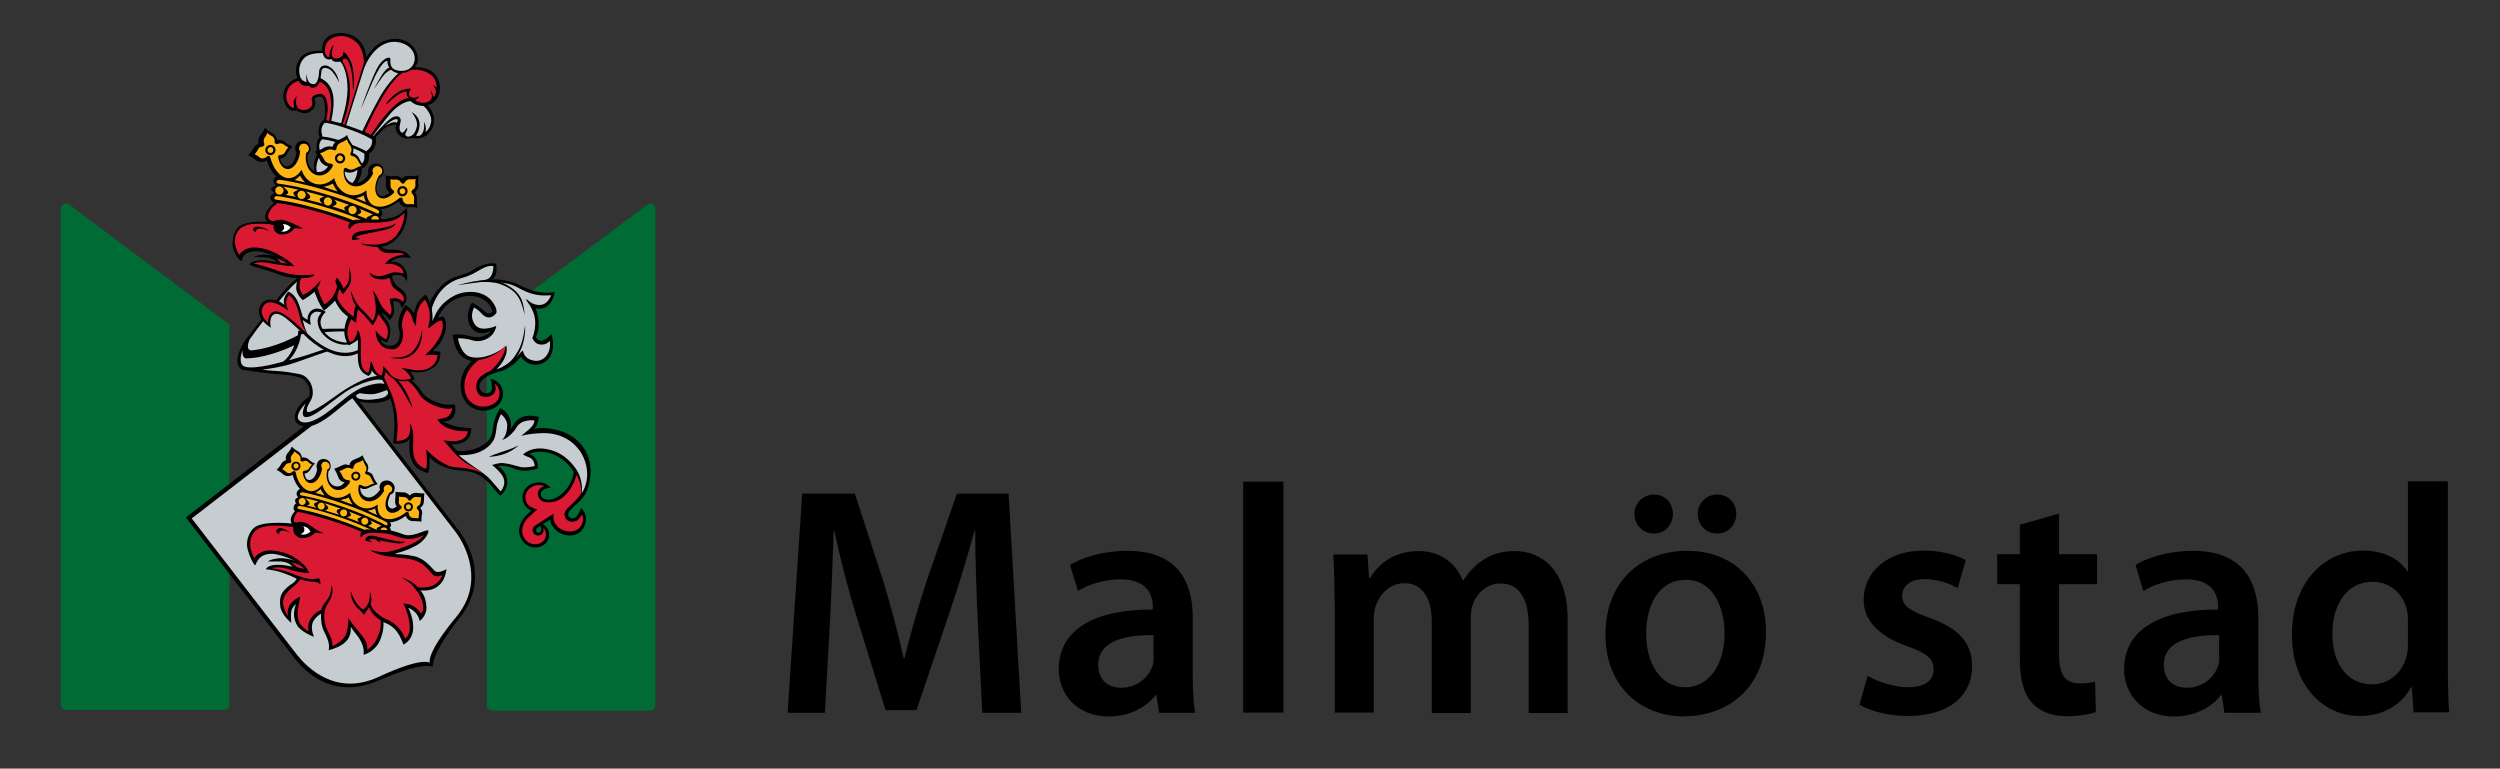 <svg xmlns="http://www.w3.org/2000/svg" xmlns:xlink="http://www.w3.org/1999/xlink" id="Lager_1" x="0px" y="0px" viewBox="0 0 1026.2 315.5" style="enable-background:new 0 0 1026.2 315.5;" xml:space="preserve"><rect x="0" y="0" width="1026.2" height="315.5" fill="#333333" stroke="none"/><style type="text/css">	.st0{fill:#006B35;}	.st1{fill:#C6CDD1;}	.st2{fill:none;stroke:#000000;stroke-width:0.367;}	.st3{fill:#FDB515;}	.st4{fill:#DA1A32;}	.st5{fill:#FFFFFF;}</style><g>	<path class="st0" d="M269,289.5V85.7c0,0,0,0,0,0c0,0,0,0,0,0v0l0,0c0-1.2-1-2.1-2.1-2.1c-0.4,0-0.9,0.1-1.2,0.4h0l-65.9,49.3   v156.3h0c0,0,0,0,0,0c0,1.2,1,2.1,2.1,2.1l0,0h65C268.1,291.6,269,290.7,269,289.5C269,289.5,269,289.5,269,289.5z"></path>	<path class="st0" d="M94.2,133.2L28.3,83.9l0,0c-0.3-0.2-0.8-0.4-1.2-0.4c-1.2,0-2.1,0.9-2.2,2.1h0v0c0,0,0,0,0,0c0,0,0,0,0,0   v203.7c0,0,0,0,0,0c0,1.2,1,2.1,2.2,2.1h65l0,0c1.2,0,2.1-1,2.1-2.1c0,0,0,0,0,0h0V133.2z"></path>	<path d="M121.2,270.6l-44.9-58.2l67.6-52.2l44.9,58.2c3.6,4.9,11.9,19.8,0.1,34.9c-12.6,16-11.2,20.5-11.2,20.5l0,0   c0,0-3.1-2.8-22.5,5.6C136.6,287.5,125.1,275.4,121.2,270.6"></path>	<path class="st1" d="M122,268.9l-43.3-56.1l65.2-50.3l43.3,56.1c3.5,4.7,12.1,20.2,0.1,34.6c-12.6,15.2-10.9,18.9-10.9,18.9h0   c0,0-2.6-2.8-21.1,5.8C137.5,286.1,125.7,273.5,122,268.9"></path>	<path d="M162.5,158.5c-0.2-2.5-2.1-3.8-3.7-4.4c-2.2-5.9-1.9-8.1-2.1-10.4c-0.4-3.8-0.4-10.5,0.4-15.6c0.7-5.1-3.2-13.6-9.4-17.2   c-7.1-4.2-20.6-3.7-31,8.3c-1.6,1.8-8.7,10.9-14.7,18.7c-5.8,7.6-5.3,12.7-2.4,13.9c0,0,8.7,1.3,12.2,1.6c4.1,0.4,7.5,0.4,11.4,1.6   c2.8,0.9,4.9,5,3.5,8c-5.8,3.8-7.7,10-3.3,11.7c6.9,2.8,16.7-8.8,21.9-11.6l1.4,1.6C156.3,166.7,162.9,164.4,162.5,158.5z"></path>	<path class="st2" d="M99.7,151.2c0,0,5.3,1.1,13.4-0.7c7.6-1.7,9.5-13.9,9.5-13.9c7.3-2,21.7-1.2,21.7-1.2s3.2-0.2,7.6,1"></path>	<path class="st1" d="M127.6,164.3c2.1-3.7-0.1-10-4.9-10.8c-4.1-0.7-5.7-1-9.1-1.2c-3.4-0.2-6-0.6-6-0.6s4-0.3,10.1-1.8   c6-1.6,16.9-6.3,24.3-7.7c11.2-2.2,13.6-0.2,13.6-0.2c0.4,5.3,1.6,10.5,2,12c0,0,0.9-0.2-3.4,0.4c-4.2,0.5-10.9,4.1-16.5,8.2   c-4.1,3-10.5,7.3-11.5,6.5C125.3,168.1,126.8,165.7,127.6,164.3z"></path>	<path class="st1" d="M118.6,147.9c4.3-4.4,5-10.7,5-10.7c11.2-1.1,14-1.3,20.8-1.1c7.4,0.2,11.4,2.3,11.4,2.3l-0.1,2.8   c0,0-4.2-2.3-14-0.1c-6.8,1.5-10.4,2.9-16.5,4.9C121.3,147.1,118.6,147.9,118.6,147.9z"></path>	<path class="st2" d="M101.6,138.7c0,0-1.7,5.3,0.5,5.4c5.1,0.2,20-6.6,20-6.6l-1.5,3.9c0,0-13.7,6.6-20,5.4   c-2.2-0.4-1.2-4.4-1.2-4.4S100.2,140.9,101.6,138.7z"></path>	<path class="st1" d="M99.6,143.7c0,0-0.5,3.4,1.6,3.4c5.4,0,13.6-2.4,19.6-5.4c0,0-1.4,4.3-4.5,6.7c0,0-10.9,3.3-15.5,2.2   C97.1,149.7,99.6,143.7,99.6,143.7z"></path>	<path class="st1" d="M102.5,139.3c0,0-2.3,4.8,1.1,4.5c4.2-0.4,11.6-2.3,18.7-6.2l0.1-1.8c0,0,7-1,17.8-0.9   c10.8,0.2,13.4,1.7,14.4,2.1c0,0,0.3-3.3,0.6-7.5c0.4-4.1,0.8-7.2-4.3-13.7c-5.1-6.4-10.9-6.2-15.2-5.9c-5.3,0.4-11.1,2.8-15.9,7.7   C114.4,123.3,105.2,135.3,102.5,139.3z"></path>	<path d="M123.8,200.6c-1-0.2-3.3,1.8-1.2,3.7l-0.4,2.1c0,0-1.4,0.3-1.6,1.5c-0.4,1.4,0.5,1.9,0.5,1.9s1.4,0.3,1.6,0.4   c0.3,0.1,4.6,0.5,13,3c8.4,2.6,12.8,5,13.4,5.2l1,0.5c0,0,3.5-0.7,4.9-0.5c1.5,0.2,4.4,0,4.4,0l-0.4-1.2c1.2-0.5,2.1-1.4,1.1-2.9   c0,0-5.7-3.6-15.8-7.7C134.4,202.4,125.8,201,123.8,200.6z"></path>	<path class="st3" d="M124.4,204.3c0,0,5.6,1,15,4.3c9.4,3.2,17.6,7.4,17.6,7.4l-1.2,2.1c0,0-7.1-3.8-17-6.9   c-9.9-3.2-12-3.5-14.2-3.9L124.4,204.3z"></path>	<path d="M144.6,207.1c-1.1-1.5-1.5-2.9-1.5-2.9s-0.3,0.5-2.9,1c-2.8,0.6-5.2-0.2-6.6-1.5c0,0-1.1-1.2-1.4-1.6   c-0.4-0.6-0.6-1.2-0.6-1.2c-1.1,1-2.3,1.7-3.6,1.8c-3.2,0.3-6.5-2.5-7.9-7.8c-1.3,0.8-3,0.7-4.1-0.4c-0.1-0.1-0.1-0.1-0.2-0.2   c-1.2-1-2.3-1.4-2.3-1.4l0,0c0,0,1.1-0.9,1.9-2.4l0,0c0.1-0.2,0.3-0.5,0.5-0.7c0.4-0.5,1-0.7,1.5-0.9c-0.3-1.1,0-2.2,0.8-3.1   c0.1-0.1,0.1-0.1,0.2-0.2c1-1.2,1.4-2.3,1.4-2.3l0,0c0,0,0.9,1.1,2.4,1.9l0,0c0.2,0.1,0.5,0.3,0.7,0.5c0.6,0.6,0.9,1.3,1,2.1   c1-0.2,2.1,0.1,2.9,0.9c0.1,0.1,0.1,0.1,0.2,0.2c1.2,1,2.3,1.4,2.3,1.4l0,0c0,0-1.1,0.9-1.9,2.4l0,0c-0.1,0.2-0.3,0.5-0.5,0.7   c-0.6,0.6-1,0.9-1.9,1c0.3,1.6,0.6,2.4,1.7,2.6c1.6,0.2,3-1.5,3.5-4.4v-0.1c-0.5-0.9-0.3-2.1,0.4-3.1c0.9-1.2,2.9-1.3,4.1-0.4   c1.2,0.9,1.5,3.1,0.2,4.4c-0.2,0.2,0.2,0-0.1,0.1c-0.5,3.1,0.6,5.7,3,6.1c1.5,0.3,2.6-0.3,3.7-1.7c-1.4,0-2.4-1.1-2.8-2.4   c0-0.1-0.1-0.2-0.1-0.3c-0.6-1.6-1.4-2.7-1.4-2.7l0-0.1c0,0,1.5-0.5,3.2-1.4l0,0c0.3-0.1,0.5-0.2,0.8-0.3c0.8-0.2,1.6,0.1,2.3,0.3   v0c0-1.4,1.2-2.2,2.4-2.6c0.1,0,0.2,0,0.3-0.1c1.6-0.6,2.8-1.5,2.8-1.5l-0.1,0.3c0,0,0.5,1.3,1.4,2.7c0.1,0.1,0.1,0.2,0.2,0.2   c0.8,1.1,0.9,2.6,0.2,3.5l0,0c0.7,0.3,1.6,0.6,2.1,1.2c0.2,0.3,0.3,0.6,0.4,0.9l0,0c0.7,1.8,1.8,3.1,1.8,3.1h0.1   c0,0-1.7,0.5-3.2,1.3c-0.1,0.1,0-0.1-0.1,0c-1.2,0.7-2.7,1.2-3.9,0.1c-0.1,1.7,0.6,3,1.9,3.7c2.1,1.2,4.5-0.3,6.2-2.8   c-0.1-0.3-0.3-0.9-0.2-1.2c0.1-1.8,1.5-2.6,3.1-2.6c1.5,0.1,3.1,1.3,3.1,3.1c0,1.3-0.6,2.5-1.8,2.7l0,0c-0.9,2.3-1.6,4.5-0.2,5.4   c0.9,0.6,1.7,0.4,2.9-0.6c-0.6-0.5-0.7-1.1-0.7-2c0-0.3,0-0.5,0-0.8v-0.1c0.3-1.7,0.1-3,0.1-3l0.1,0c0,0,1.3,0.2,2.8,0.2   c0.1,0,0,0,0.1,0c1.1-0.1,2.2,0.5,2.9,1.3c0.5-0.6,1.2-1,2.1-1.1c0.3,0,0.6,0,0.8,0l0,0c1.7,0.3,3.1,0.2,3.1,0.2l0,0.1   c0,0-0.2,1.1-0.2,2.7c0,0.1,0,0.2,0,0.3c0.1,1.2-0.6,2.2-1.5,2.9c0.3,0.5,0.8,1.1,0.8,1.7c0,0.3,0,0.5-0.1,0.8l0,0   c-0.3,1.7-0.2,3.1-0.2,3.1l-0.1,0c0,0-1.1-0.2-2.6-0.2c-0.1,0-0.1,0-0.2,0c-2,0.2-3-0.9-3.6-2.1c-4.4,3.2-8.3,3.4-11,0.6   c-0.9-0.9-1.5-2.2-1.6-3.7c0,0-0.5,0.4-1.3,0.6c-0.7,0.2-1.8,0.3-1.8,0.3C148.3,209.8,145.9,208.8,144.6,207.1z"></path>	<path class="st3" d="M143.7,202.3c0.5,3.1,2.5,5.5,5.4,6.2c2.1,0.5,4.2-0.1,5.9-1.4v0.1c-0.1,1.9,0.3,3.7,1.5,4.8   c2.1,1.9,6.1,1.4,9.9-1.5c0,0,0.1-0.1,0.1-0.1l0.1-0.1c0.1-0.1,0.3-0.2,0.5-0.2c0.4,0,0.7,0.3,0.7,0.7c0.1,1.1,1,1.9,2.2,1.8   c0.1,0,0.1,0,0.2,0c1,0,1.7,0.2,1.7,0.2l0,0c0,0-0.2-0.8,0.1-1.9l0,0c0-0.2,0.1-0.3,0-0.5c0-0.5-0.2-1-0.6-1.3l-0.1-0.1   c-0.1-0.2-0.2-0.4-0.2-0.6c0-0.3,0.2-0.6,0.5-0.7c0.7-0.4,1.1-1.1,1.1-1.9c0-0.1,0-0.1,0-0.2c0-0.9,0.2-1.6,0.2-1.6l0,0   c0,0-0.8,0.2-1.9,0h0c-0.2,0-0.3,0-0.5,0c-0.7,0.1-1.4,0.5-1.7,1.2c-0.2,0.2-0.4,0.3-0.6,0.3c-0.2,0-0.5-0.1-0.6-0.3   c-0.1-0.1-0.1-0.2-0.1-0.2c-0.4-0.6-1.1-1-1.9-1c-0.1,0-0.1,0-0.2,0c-1,0-1.7-0.2-1.7-0.2l0,0c0,0,0.2,0.8,0,1.9l0,0   c0,0.2,0,0.3,0,0.5c0,0.6,0.3,1.1,0.8,1.4c0.2,0.1,0.4,0.4,0.4,0.7c0,0.2-0.1,0.4-0.3,0.5c-1.7,1.6-3.7,2.2-5,1.3   c-1.9-1.2-1.8-4.6,0.1-7.7c0,0,0-0.1,0-0.1c0.7-0.2,1.3-0.8,1.3-1.5c0-0.9-0.7-1.7-1.7-1.8c-1,0-1.8,0.7-1.8,1.6   c0,0.3,0.1,0.6,0.2,0.8c-0.1,0.2-0.2,0.3-0.3,0.5c-1.9,3.3-5.5,4.8-8,3.3c-1.8-1-2.6-3.2-2.2-5.6l0-0.1c0.1-0.3,0.3-0.6,0.7-0.5   c0.1,0,0.3,0.1,0.4,0.1c0.9,0.7,2.1,0.8,3.1,0.2c0.1,0,0.1-0.1,0.2-0.1c1.1-0.6,2-0.7,2-0.7l0,0c0,0-0.7-0.8-1.2-2.1l0,0   c-0.1-0.2-0.2-0.4-0.3-0.6c-0.4-0.6-1-1-1.7-1.1l0.1,0c-0.4,0-0.7-0.3-0.6-0.7c0-0.1,0-0.2,0.1-0.3l0,0c0.6-0.8,0.6-1.9-0.1-2.8   c0-0.1-0.1-0.1-0.1-0.2c-0.6-1-0.8-1.9-0.8-1.9s-0.7,0.6-1.9,1c-0.1,0-0.1,0-0.2,0c-1,0.3-1.7,1.1-1.8,2.1l0,0   c0,0.1-0.1,0.2-0.1,0.3c-0.2,0.3-0.6,0.3-0.9,0.1l0.1,0c-0.6-0.3-1.3-0.4-2.1-0.2c-0.2,0.1-0.4,0.2-0.6,0.3l0,0   c-1.1,0.7-2.2,0.9-2.2,0.9l0,0c0,0,0.6,0.7,1.1,1.8c0,0.1,0,0.1,0.1,0.2c0.4,1.1,1.4,1.8,2.5,1.8c0.1,0,0.3,0,0.4,0.1   c0.3,0.2,0.3,0.6,0.2,0.9l-0.1,0.1c-1.2,2-3.2,3.2-5.3,2.9c-2.9-0.5-4.7-3.9-4-7.7c0-0.2,0.1-0.4,0.1-0.6c0.3-0.1,0.5-0.3,0.7-0.5   c0.6-0.7,0.4-1.8-0.4-2.4c-0.8-0.6-1.9-0.5-2.4,0.3c-0.5,0.6-0.4,1.4,0,2c0,0,0,0.1,0,0.1c-0.5,3.6-2.7,6.3-4.9,6   c-1.6-0.2-2.7-1.9-3-4.2c0-0.2,0-0.4,0.1-0.6c0.2-0.2,0.5-0.3,0.7-0.3c0.5,0,1.1-0.2,1.5-0.6c0.1-0.1,0.2-0.3,0.3-0.4l0,0   c0.5-0.9,1.2-1.5,1.2-1.5l0,0c0,0-0.7-0.3-1.4-0.9c0,0-0.1-0.1-0.1-0.1c-0.6-0.6-1.4-0.7-2-0.4c-0.1,0-0.2,0.1-0.3,0.1   c-0.2,0.1-0.5,0-0.7-0.1c-0.2-0.1-0.3-0.4-0.3-0.6c0.2-0.7,0-1.4-0.6-2c-0.1-0.1-0.3-0.2-0.4-0.3l0,0c-0.9-0.5-1.4-1.2-1.4-1.2l0,0   c0,0-0.3,0.7-0.9,1.4c0,0-0.1,0.1-0.1,0.1c-0.6,0.6-0.7,1.5-0.4,2.2c0.1,0.3,0.1,0.6-0.1,0.9c-0.1,0.2-0.3,0.3-0.6,0.3l-0.2,0   c-0.5,0-0.9,0.2-1.3,0.6c-0.1,0.1-0.2,0.3-0.3,0.4l0,0c-0.5,0.9-1.2,1.5-1.2,1.5l0,0c0,0,0.7,0.3,1.4,0.9c0,0,0.1,0.1,0.1,0.1   c0.8,0.8,2,0.8,2.8,0c0.2-0.3,0.7-0.3,1-0.1c0.1,0.1,0.2,0.3,0.3,0.4l0,0.1c0,0.1,0,0.1,0,0.2c1,4.7,3.9,7.6,6.7,7.4   c1.6-0.1,3.1-1.2,4.2-2.7l0,0c0.5,2.1,1.7,3.9,3.6,4.8C138.2,205,141.3,204.3,143.7,202.3"></path>	<path d="M169.5,208.1c0,1-0.9,1.8-1.9,1.8c-1,0-1.8-0.9-1.8-1.9c0-1,0.9-1.8,1.9-1.8C168.8,206.3,169.6,207.1,169.5,208.1z"></path>	<path class="st3" d="M168.7,208.1c0,0.6-0.5,1-1.1,1c-0.6,0-1-0.5-1-1.1c0-0.6,0.5-1,1.1-1C168.3,207,168.8,207.5,168.7,208.1z"></path>	<path d="M147.9,195.5c0,1-0.9,1.8-1.9,1.8c-1,0-1.8-0.9-1.8-1.9c0-1,0.9-1.8,1.9-1.8C147.2,193.6,148,194.5,147.9,195.5z"></path>	<path class="st3" d="M147.1,195.5c0,0.6-0.5,1-1.1,1c-0.6,0-1-0.5-1-1.1c0-0.6,0.5-1,1.1-1C146.7,194.4,147.2,194.9,147.1,195.5z"></path>	<path d="M123.3,191.4c0,1-0.9,1.8-1.9,1.8c-1,0-1.8-0.9-1.8-1.9c0-1,0.9-1.8,1.9-1.8C122.6,189.5,123.4,190.3,123.3,191.4z"></path>	<path class="st3" d="M122.6,191.3c0,0.6-0.5,1-1.1,1c-0.6,0-1-0.5-1-1.1c0-0.6,0.5-1,1.1-1C122.1,190.2,122.6,190.7,122.6,191.3z"></path>	<path d="M121.6,206.7c0.4,0.3,1.3,0.7,1.9,1.3c0.5,0.5,1.2,0.2,1.7,0c0.6-0.3,1-0.5,1.4-0.7c0.8-0.4,0.4-1-0.1-1.6   c-0.6-0.6-1-1.1-1.5-1.6c-0.4-0.5-1.4-0.6-2-0.3c-0.7,0.3-1.1,0.5-1.5,0.9C121,204.9,121,206.1,121.6,206.7z"></path>	<path class="st3" d="M125.5,205.9c0,0.8-0.7,1.4-1.5,1.4c-0.8,0-1.4-0.7-1.4-1.5c0-0.8,0.7-1.4,1.5-1.4   C124.9,204.4,125.5,205.1,125.5,205.9z"></path>	<path d="M129.5,208.1c0.4,0.3,1.1,1.2,1.7,1.7c0.5,0.5,1.2,0.2,1.7,0c0.6-0.3,1-0.5,1.4-0.7c0.8-0.4,0.4-1-0.2-1.6   c-0.6-0.6-1-1.1-1.5-1.5c-0.4-0.5-1.2-0.6-1.7-0.3c-0.6,0.4-1.1,0.5-1.8,0.9C128.7,206.8,128.9,207.5,129.5,208.1z"></path>	<path class="st3" d="M133.3,207.8c0,0.8-0.7,1.4-1.5,1.4c-0.8,0-1.4-0.7-1.4-1.5c0-0.8,0.7-1.4,1.5-1.4   C132.7,206.3,133.3,207,133.3,207.8z"></path>	<path d="M138.8,210.9c0.4,0.3,1.1,1.2,1.7,1.7c0.5,0.5,1.2,0.2,1.7,0c0.6-0.3,1-0.5,1.4-0.7c0.8-0.4,0.4-1-0.1-1.6   c-0.6-0.6-1-1.1-1.5-1.6c-0.4-0.5-1.2-0.6-1.7-0.3c-0.6,0.4-1.1,0.5-1.8,0.9C138,209.5,138.1,210.3,138.8,210.9z"></path>	<path class="st3" d="M142.5,210.6c0,0.8-0.7,1.4-1.5,1.4c-0.8,0-1.4-0.7-1.4-1.5c0-0.8,0.7-1.4,1.5-1.4   C142,209.1,142.6,209.8,142.5,210.6z"></path>	<path d="M147.4,214.3c0.4,0.3,1.1,1.2,1.7,1.7c0.5,0.5,1.2,0.2,1.7,0c0.6-0.3,1-0.5,1.4-0.7c0.8-0.4,0.4-1-0.2-1.6   c-0.6-0.6-1-1.1-1.5-1.5c-0.4-0.5-1.2-0.6-1.7-0.3c-0.6,0.4-1.1,0.5-1.8,0.9C146.6,212.9,146.8,213.7,147.4,214.3z"></path>	<path class="st3" d="M151.2,214c0,0.8-0.7,1.4-1.5,1.4c-0.8,0-1.4-0.7-1.4-1.5c0-0.8,0.7-1.4,1.5-1.4   C150.6,212.5,151.2,213.2,151.2,214z"></path>	<path d="M160.5,218.6c0.3-0.1,0-1.1-0.2-1.5c-0.5-1.3-1.4-0.6-1.9-1.1c-0.4-0.5-1.2-0.6-1.7-0.3c-0.6,0.4-1.1,0.5-1.8,0.9   c-0.5,0.3-0.3,1,0.3,1.6c0.1,0.1,0.3,0.3,0.5,0.4C155.7,218.7,160.1,218.8,160.5,218.6z"></path>	<path class="st3" d="M159,217.7c0-0.7-0.6-1.2-1.4-1.2c-0.8,0-1.5,0.6-1.5,1.3c0,0,0.4,0,1.4,0.1C158.5,217.8,159,217.7,159,217.7z   "></path>	<path class="st3" d="M152.5,217.5c-3.1-1.4-7.5-3.3-12.9-5.2c-10.2-3.5-15.7-4.5-16.4-4.6c-1.1-0.1-1.6,1-0.4,1.3   c0.9,0.2,5.9,0.9,16.4,4.5c4.1,1.4,7.6,2.8,10.5,4c0,0,0.5-0.1,0.9-0.2C151.1,217.4,152.5,217.5,152.5,217.5z"></path>	<path class="st3" d="M123.9,203.4c0.9,0.2,5.9,0.9,16.4,4.5c10.5,3.6,17.2,7.2,17.8,7.6c0.8,0.6,1.6-0.6,0.3-1.3   c-0.7-0.4-7.5-4-17.7-7.5c-10.2-3.5-15.7-4.5-16.4-4.6C123.1,202,122.6,203.1,123.9,203.4z"></path>	<path class="st3" d="M154.7,211.3c-0.4-0.7-0.6-1.6-0.7-2.5c0,0-0.5,0.4-1.3,0.6c-0.5,0.1-1.3,0.2-1.6,0.3l0,0   C152.4,210.3,153.6,210.9,154.7,211.3L154.7,211.3z"></path>	<path class="st3" d="M132.3,202.1c0.2,0.3,0.7,0.9,1,1.3l0,0c-1.5-0.4-2.8-0.8-3.9-1.1l0,0c0.8-0.3,1.5-0.8,2.2-1.5   C131.7,200.9,131.8,201.5,132.3,202.1"></path>	<g>		<path class="st3" d="M139.6,205.4C139.7,205.4,139.7,205.4,139.6,205.4C139.7,205.4,139.6,205.4,139.6,205.4L139.6,205.4z"></path>		<path class="st3" d="M144.7,207.1L144.7,207.1c-1.1-1.5-1.6-2.9-1.6-2.9s-0.3,0.5-2.9,1c0,0,0,0,0,0c-0.2,0-0.4,0.1-0.5,0.1    c0.4,0.1,0.9,0.3,1.4,0.5C142.3,206.3,143.5,206.7,144.7,207.1z"></path>	</g>	<path class="st1" d="M125.5,165.6c-1.7,3.5-1.5,5.5-0.1,5.6c3.4,0.2,8.8-4.9,15.8-9.9c3.2-2.3,7.4-4,10.2-4.8   c4.1-1.1,5-0.7,6.3-0.1c2.1,1,1.2,3,1.2,3s0.9-3.7-8-1.1c-6.5,1.9-10.1,6.3-17,11.3c-4.7,3.4-9.4,5.1-11.3,2.7   C121,170,125.5,165.6,125.5,165.6z"></path>	<path class="st1" d="M146,162.4c0,0,0.5-0.5,1.7-1c0.1,0,4.4,0.8,6.6,0.2c3.9-0.9,5.9-2.8,5-0.2c-0.6,1.9-3.1,2.2-6.4,2.6   c-3.7,0.4-6-0.5-6-0.5L146,162.4z"></path>	<path d="M191.3,190.2c0,0-1.4-1.1-1.7-1.1c-1.5-0.1-5.1-1-7.8-3.7c-2.1-2.1-5.6-6.7-5.6-6.7s1.6,3.9,4.3,6.8   C185.1,190.6,191.3,190.2,191.3,190.2z"></path>	<path d="M121.7,209.2c0,0,1.4,0.2,6.9,1.6c5.5,1.4,9.2,2.6,13.6,4.2c4.3,1.6,7.2,2.7,7.2,2.7c1.5-0.6,3.6-0.1,7.4-0.2   c5.8,0,8.2,2.1,10.4,2.2c3.2,0.2,6.9-2,8.4-2c1,0-0.9,4.3-4.9,6.3c-1.8,0.9-3.6,2-9,3.4c-0.6,0.1,0.6-0.1,0-0.1   c2.4,0.3,4.7,0.2,8.3,1c4.5,1,7.1,4.8,8.4,6c1.5,1.4,4.9-0.7,4.9-0.7c-0.6,3.8-1.7,5.8-4.2,7.5c-2.7,1.8-6.5,1.2-6.5,1.2   c1.3,1.7,2.1,3.2,2.4,6.3c0.5,4-2.7,6.3-2.7,6.3c-0.9-4.2-4.7-5.4-4.7-5.4s2.2,4.1,2,8.4c-0.2,5.1-4,6.7-4,6.7s-1.3-4-3.5-6.3   c-2-2.1-4.7-2.9-4.7-2.9c0.1,1.8,0,3.9-1.4,7.4c-2.1,4.9-6.8,6-6.8,6c0.5-2.6-0.7-5.6-2.8-8.2c-1.4-1.7-2.4-3.3-2.4-3.3   c0.3,5.5-3.4,7.4-5.6,8.4c-1.8,0.8-3.5,1.2-3.5,1.2c0.7-2.7-0.8-5.5-2.1-8.2c-1.3-2.8-1-6.8-1-6.8s-1.7,0.8-3,2.8   c-1.8,2.8,0.1,6.7,0.1,6.7s-5.5-1.9-7.1-5c-2.3-4.3-0.3-8.3-0.3-8.3s-0.5,0-1.5,1.6c-1,1.6-0.4,6-0.4,6s-4.3-3.3-4.6-7.2   c-0.3-3.9,0.5-5.6,4.1-8.4c0.8-0.6,1.6-0.7,2.7-2.5c-0.5-0.4-3-1.5-5.6-2.4c-3.4-1.3-7.1-1.5-7.1-1.5c0.8-1.8,4.3-2.2,8.2-1.6   c6.1,1,7.4,1.5,7.4,1.5c-1.6-1.8-4.1-4.7-11.9-6.2c-7.2-0.7-7.5,4.5-8.1,4.6c-0.3,0.1-2.3-3.3-3.1-6.8c-0.9-3.7,1.2-7.9,3.5-9.1   c4.3-2.4,14.7-1.2,14.7-1.2S117.9,212.8,121.7,209.2z"></path>	<path class="st4" d="M122.2,210.1c0,0,2.7,0.4,6.9,1.6c4.9,1.3,7.6,2.2,12.2,3.8c4.6,1.6,7.1,2.8,7.1,2.8c-0.9,1-0.2,2.4-0.2,2.4   s0.4-0.9,1.5-1.4c1.2-0.5,2.5-0.8,7.7-0.4c3.9,0.3,5.4,1.7,9.1,2.2c3.8,0.5,7-1.2,7.4-1.5c-1.2,2.4-5.8,4.1-7.9,4.9   c-3.8,1.5-6.9,2.3-9.3,2.1c-2.5-0.2-4.7-0.8-4.7-0.8c0.4,0.5,2.7,1.7,5.8,2.3c3.2,0.7,9.5,0.8,13,2.1c3.5,1.3,5.3,4,6.8,5.6   c1.5,1.6,4,0.2,4,0.2c-0.7,1.9-2.2,4.2-5.8,4.9c-3.2,0.6-6,0-6,0c1.8,1.8,3.4,4.8,3.8,7.2c0.5,2.5-0.7,3.8-0.7,3.8   s-0.8-1.3-2.6-2.7c-1.9-1.5-4.7-1.4-4.7-1.4c1.6,3.1,2.7,7.3,2.6,10.4c-0.2,3.1-1.9,3.9-1.9,3.9c-0.7-1.8-1.7-3.6-3.8-5.5   c-2.4-2.3-6.5-3.3-6.5-3.3c0.8,3.7,0,6-1.5,9.2c-1.5,3.1-3.8,4.2-3.8,4.2c0.5-2.9-1.8-5.5-3.9-8c-2.1-2.4-3.8-5-3.8-5   s0,5.7-1.6,7.8c-2,2.6-4.9,3.7-4.9,3.7s0.1-0.9-0.4-2.6c-0.4-1.7-1.6-3-2.6-6.4c-0.9-3.1,0-6.4,0-6.4c-2.7,0.6-5,2.5-6.1,4.4   c-1.5,2.6-0.7,5-0.7,5s-1.8-1-3.3-2.9c-1.4-1.8-1.4-4.4-0.9-7.4c0.4-2.6,0.8-4.1,0.8-4.1c-3.5,1.6-6,4.5-5,8.2c0,0-2-2.4-2.1-5.6   c-0.1-3.2,2.6-5.2,4.9-7.2c1.2-1,2.2-2.4,2.2-2.4c2.5,0.8,4,1,5.7,1c1.6,0,2.5,1.1,2.5,1.1s0.1-0.8-0.1-1.5   c-0.2-0.6-0.5-1.1-0.6-1.1c0,0-3,1.6-10.4-1.7c-3.8-1.7-9-2.4-9-2.4s3.1-0.9,6.8,0.4c5.5,1.8,8.7,1.6,8.7,1.6s-0.6-2.3-3.8-4.8   c-3.5-2.8-6.4-3.8-10.8-4.4c-5.7-0.7-7.9,3.1-7.9,3.1s-1.2-2.1-1.6-4.5c-0.6-3.4,1.1-6.5,3.3-7.6c4-2,10.5-1.1,14.1-0.7   c0,0.1,0.1,0.1,0.1,0.1c0.2,0.7-0.1,2.2,1,3.3c1.6,1.5,3.1,1.3,4.9,0.9c1.5-0.3,2.8-1.6,3.2-2c0.2,0,0.3,0.1,0.5,0.1   c1.7,0.2,3.1,0.2,3.1,0.2s-1.3-0.4-3.3-1.6c-1.3-0.8-2.7-2.1-4.6-2.8c-2.6-0.8-2.6,0.3-4.2-0.2C120.1,214,120.7,211.8,122.2,210.1z   "></path>	<path d="M114.6,219.3c0,0-1.8-0.8-1.1-1.7c0.8-1,1.5-1.1,3-0.5c1.5,0.6,2.8,1.7,2.8,1.7s-2.5-1.5-4-0.9   C114.3,218.5,114.6,219.3,114.6,219.3z"></path>	<path class="st5" d="M124.4,216c2,0.4,2.3,1.2,3.1,2.2c-1.3,1.1-2.9,1.6-4.3,1c0.1,0.1,1.3-0.3,1.6-1.1   C125.1,217.5,125,216.5,124.4,216z"></path>	<path d="M154.5,220.2c-4.5-1.3-4.6,1.6-4.6,1.6c0.5,0.3,2.9,0.8,2.9,0.8l-1.3-1c0,0,0.4-0.5,2.5-0.2l2.1,1.4l-0.3-1   c2.6,0.5,6.4,1.3,7.9,1.3c2,0,2.7-0.8,2.7-0.8C164.5,222.7,159.1,221.4,154.5,220.2z"></path>	<path d="M135.3,244.5c-0.8,2-3.8,4.1-3.5,7.4c0.3,3.3,1.5,5.3,1.5,5.3s-1-3.7,0.1-6.9c1-2.9,1.6-2.7,2.5-5c1.3-3.6,0.1-5,0.1-5   S136,242.8,135.3,244.5z"></path>	<path d="M151.4,248.9c-0.2-0.6,0.5-1.6,0.5-1.6s0.4,2.2,2.6,4.2c2.4,2.2,5.4,3.5,5.4,3.5s-2.5,0.7-4.9-1.2   C152.7,252,151.7,250,151.4,248.9z"></path>	<path d="M171.8,243.5c0,0-0.8-1.4-2.7-3.4c-1.8-1.8-4.7-3.2-4.7-3.2s3.2,1,4.9,2.2c2.1,1.4,2.6,2.5,2.6,2.5L171.8,243.5z"></path>	<path d="M233.8,209.8c-1.1,1.4-0.5,3,1.3,3c2.1,0,3.4-4.3,3.4-4.3c1.3,1.3,2.5,3.4,1.8,6.2c-1.5,6-7.9,6.1-11.4,3.5   c-3.2-2.4-3-4.9-3-4.9l-3.1,1.8c0,0,2.4,1.3,2.6,3.9c0.4,5.7-7.2,7.8-10.7,3.3c-5.1-6.6,3.4-12.7,3.4-12.7c-5.8-2.8-4-9.6,0.5-11.1   c5.1-1.7,7.3,1.7,7.3,1.7c-0.6,0.1-3.8,0.3-3.9,2.5c-0.1,2.5,3.8,3.5,7.6,0.8c5.3-3.6,5.9-9.7,5.9-9.7s-2-4.3-7.5-6.9   c-6.2-2.9-10.8-0.6-10.8-0.6c4.3,1.4,3.5,6,3.5,6s-5,2-9.6,0.1c-4.3-1.8-6.7-1.1-6.7-1.1c3.9,2.5,5.8,8.2,0.9,12.2   c-0.1,0.1-3-3.5-4.6-5.2c-6.4-6.8-11.8-4.2-17.3-6.2c-4.6-1.7-7.2-4.4-7.2-4.4s0.1,1,0.1,2.8c0,1.9-0.5,3.7-0.5,3.7   s-2.7-0.6-4.4-1.9c-1.9-1.5-3.1-4.3-3.3-6.9c-0.2-2.1-0.1-2.9,0.1-5.2c0,0-0.8,1.1-2.8,1.7c-2.1,0.6-4.1,0.1-4.1,0   c0.7-4.9,1.1-10.9-0.6-16.8c-1.6-5.5-4.9-11.5-4.9-11.5l1.5,0.8c0,0,1.2-2.4,0.9-3.2c0,0,0.7,2.3,4,3.4c3.3,1.1,3.6,1.3,5-0.2   c0,0,4,3.4,5.7,6.1c1.6,2.7,4.6,4.1,8.1,5.2c2.3,0.7,5.7,0.3,5.7,0.3c1.5,7.1-4.6,7-4.6,7s2,1.5,6,2.2c2.7,0.5,5.3,0.5,5.3,0.5   s0.6,4.4-3.6,6c-2.6,1-4.5,0.6-4.5,0.6s1.8,2.7,2.6,2.8c1.4,0.2,4.9,0,7.5-1c7.6-2.8,6.7-7.9,7.3-10.6c0.6-2.6,2.5-6,2.5-6   s2.7,1,3.9,3.8c1.2,2.7,0.4,5,0.4,5s0.7-1.1,1.8-2.7c3.3-4.7,9.9-2.4,9.9-2.4c-0.5,4.3-2.4,5.1-2.4,5.1s3.1-1.5,9.8,0.2   c10.4,2.7,14.6,10.8,13.7,19.2C241.3,204.9,236.9,205.9,233.8,209.8z M221.8,215.9c-1.3,0.8-1.7,0.8-1.7,1.7   c-0.1,1.1,1.1,1.4,1.8,0.7C222.6,217.5,221.9,215.9,221.8,215.9z"></path>	<path d="M201.4,155.5c0,0,4.3,0.6,5,5.3c0.6,4.2-3.1,8.2-8.9,7.7c-5.1-0.5-7.8-4.6-8.3-8.5c-0.7-5.8,2-9.4,4.4-11.8   c0,0-2.5-0.3-4.7-2.6c-2.5-2.6-3.1-8.2-3.1-8.2s2.7-0.4,5.4,0.2c2.8,0.6,4.2,1.3,6.8,0.5c2.7-0.9,3.3-2.1,3.3-2.1s-5.4,2.7-8.2-2.1   c-2.6-4.3,0.3-9.1,0.6-9.6c0,0,1.3,0.1,5.2,3.5c1.9,1.6,3.2,0.6,3.1-0.1c-0.7-4.1-6.5-8-13.8-5.4c-6.7,2.3-8.7,9-8.7,9l-3.2,2.3   c1.2-5.9-0.1-9.2-0.1-9.2c6.5-12.6,12.9-10.2,17.7-13.4c5.6-3.8,9.7-2.8,9.7-2.8s1.1,4.7-1.5,6.5c0,0,2.1-0.2,5.6,0.5   c3.9,0.7,5.2,1.8,8,3c5.4,2.3,9.5,2.1,12,1.7c0,0-1,8-7.9,6.7c0,0,1.2,2,1.3,6.2c0.1,3.3-1.1,5.5-1.1,5.5s0.9,2.4,3.3,1.3   c1.9-0.9,3-2.6,3-2.6c1.9,6.1,0.1,11.7-5.4,12.6c-4.8,0.7-7.1-3.2-7.1-3.2s-3.3,4.7-8.7,6.1c-5.6,1.5-9.1,3.9-8.1,7.1   c0.8,2.5,4.9,2.7,4.9-0.5C202,157.4,201.4,155.6,201.4,155.5z"></path>	<path d="M126.6,139.1c0,0-5.8-5.8-9.4-8.6c-6-4.5-6.8,1.1-6,4c0,0-7-3.8-4.3-9.2c1.4-2.9,6.1-3.3,9.8-0.2c0.1,0.1,0.1,0.1,0.1,0.1   s-1.3-2.4,1.5-5.5c0,0,2.8,0.7,4.4,5.3c1,2.8,1.5,4.9,1.5,4.9c0.7,0.7,2.1,1.4,2.1,1.4s-0.4-2,1.3-3.6c2.6-2.4,6.1,0.1,6.1,0.4   c0,0-3.4,2.7-1.6,6.4c1.9,3.8,5,5.4,8.8,6c9.5,1.5,14.1-18.5,7.5-31.4c-5.8-11.3-13.1-3.1-13.1-3.1l-4.5-0.4c0,0,0.1-4.9,7.6-5.5   c8.8-0.7,15.2,6.6,17.9,14.5c2.4,7,1.2,18.2-3.6,25.2C147.9,146.8,139.5,150,126.6,139.1z"></path>	<path class="st4" d="M157.2,153.8c0,0,1.7,3.8,2.8,6.3c4,8.8,3.4,16.8,2.7,20.9c0,0,4.2,0.2,5.3-2.6c0.9-2.3-0.2-5.7,0.4-4.5   c2.1,3.9,0.8,7.8,1.3,12.2c0.7,5.5,5.3,6.3,5.3,6.3s0.6-3-0.1-7.8c-0.1-0.5,3.5,4,8.6,6.3c3.9,1.8,9,0.2,15.3,3.8   c0,0-2.2-1.6-6.8-4.2c-4.7-2.6-8.1-8-10-9.8c0,0,3.1,0.7,5.5,0.3c4.6-0.7,4.5-4,4.5-4s-3.2,0.1-5.4-0.4c-2-0.4-5.5-1.6-7.1-4.5   c0,0,1.6-0.1,3.2-0.6c2.9-0.9,2.9-4,2.9-4s-1,0.8-4.9-0.2c-2.9-0.8-7-2.7-8.7-5.7c-2.3-4-5-5.5-5.9-6.3c0,0-3.6,0-5.5-1.5   c-1.9-1.5-3-3.1-3-3.1S157.6,153.3,157.2,153.8z"></path>	<path class="st1" d="M203.8,151.6c0,0,1.9-0.6,3.8-1.7c3.9-2.3,6.8-6.1,6.9-6c0.5,0.4,0.3,3.3,4.5,4.1c4.4,0.9,7.4-3.4,6.7-8.1   c0,0-1.4,1.9-4.1,1.5c-2.3-0.3-3.1-2.7-3.1-2.7s1-1.8,1.2-5.5c0.1-2.7-0.5-4.5-1.2-6c-0.7-1.5-1.5-2.6-2.4-3.9   c-0.6-0.9,0.4-0.2,0.4-0.2c1.3,1.2,2.4,1.6,2.4,1.6c5.6,2.2,7.3-3.5,7.3-3.5c-1.3,0.1-3.5,0.2-5.4-0.1c-2.2-0.4-4-0.8-7-2.4   c-2.8-1.5-4.5-2.5-9.7-2.8c-1.8-0.1-5-0.2-6-0.2c-1.1-0.1-3,0.1-3,0.1s0.6-0.3,1.3-0.5c0.6-0.2,1.4-0.1,3-0.5   c3.4-0.7,3.1-5.6,3.1-5.6c-4.2-0.5-6.4,3.2-12.6,4.8c-5.5,1.4-10.3,5.1-12.6,12.4l-0.3,6.6c0,0,0.8-1.9,1.8-4   c1-2.1,2.9-4.8,6.7-7.1c3.9-2.4,8.5-2.4,11.3-1.6c4.4,1.3,5.6,4,6.3,5.1c0.8,1.4,0.9,2.9,0.5,3.3c-2.2,2.6-4.5,1.7-6-0.1   c-1.3-1.5-3-2.4-3-2.4c-0.9,1.9-1.5,4.5,0.4,7.1c2.4,3.3,8.7,0.5,8.7,0.5c0,0,0,1-1,2.7c-1.8,2.9-5.8,4.2-8.8,3.2   c-2.7-0.9-5.9-0.9-5.9-0.8c0,0.2,1.1,6.6,5.2,7.6c5.4,1.3,11.6-2,14.7-4.6C207.7,141.9,209.5,145.8,203.8,151.6z"></path>	<path d="M197,115.2c-4,0.3-9.2,1.9-9.2,1.9s8.8-1.4,11-1.4c2.2,0,4.5,0,8,1.5c3.9,1.7,5.9,3.9,7.1,7.1c1.2,3.2,1.4,5,1.4,5   s0.1-2.1-0.8-5.2c-0.9-3.2-3.6-6-8-7.9c-1.8-0.8-4.1-1.1-4.1-1.1S200.1,115,197,115.2z"></path>	<path class="st4" d="M201.2,152.3c6.3-5.4,6.4-10.4,6.3-10.4c-5.4,5.6-10.8,5.8-10.8,5.8s-4.4,2.7-5.7,7.8   c-1.3,5.2,0.9,10,5.2,11.1c4.2,1.1,7.8-1,8.5-3.3c1.3-3.9-1.6-5.8-1.6-5.8s1.5,3.5-1.6,5c-2.7,1.2-6.3,0.1-6-4.3   C195.8,153.9,201.1,152.5,201.2,152.3z"></path>	<path class="st1" d="M128,128.9c-1.3,1.4-0.4,4.5-0.4,4.5s-1.8-0.8-3.3-2c-0.2-0.2,0.4,1.5,0.7,2.7c0.2,0.8,1.2,2.9,1.2,2.9   c10.9,10.5,18.9,8.2,22.4,5.7c4.1-3,8.4-11.8,7.5-21.9c-1-11.4-9.9-21.1-18.2-19.9c-4.6,0.7-6.4,4.2-6.4,4.2l2.9,0.1   c0,0,2.7-2.9,5.1-3c3.9-0.2,12.4,2.7,12.8,20.3c0.3,10.3-4.4,23.2-15.8,17.7c-1.9-0.9-4.8-3.2-5.7-6c-1-2.9-0.1-4.4,1.1-5.9l0,0   C132.1,128.5,129.9,127,128,128.9z"></path>	<path class="st1" d="M223.5,184.2c-3.2-0.4-6,0.1-8.7,2.2c-0.4,0.3,2.3,1.3,2.3,1.3c2.3,0.7,2.4,3.6,2.4,3.6s-3.6,0.9-5.8,0.4   c-2.2-0.5-4.6-1.4-7.1-1.6c-2.1-0.2-4.6,0.8-4.6,0.8s2.1,1.5,3.9,3.9c2.7,3.7-0.4,6.9-0.4,6.9s-1.2-1.3-3.3-3.8   c-1.9-2.3-3.2-3.3-7.8-6.4c-3-2-6.1-4.6-6.1-4.6c3.8-0.1,8.1-0.2,12-3.5c3.1-2.6,3.1-4.9,3.6-8.4c0.3-2.1,1.7-5,1.7-5   s2.8,2,2.6,4.9c-0.2,3-0.9,4.4-2.1,5.7c0,0-0.1,0,1.2-0.5c1.3-0.5,3.7-2.9,4.5-4.3c2.1-4.1,7.6-3.2,7.6-3.2s0.1,1.7-2.3,3.7   c-1.3,1-2.4,2.1-3.2,2.7c0,0,2.4-1,8.6-1.2c15.6-0.5,22.4,15,16.3,24.7c-0.1,0.1,1-5.2-2.5-10.2   C234.4,189.7,230.8,185.2,223.5,184.2z"></path>	<path class="st4" d="M227.2,210.9c-0.7,6.5,6,7.9,8.6,7c3.3-1.2,4.1-4.4,3.1-6.7c0-0.1-0.6,1.4-1.8,2.3c-1.4,1-3.9,1-4.9-0.7   c-1.5-2.7,0.6-4,3.1-6.4c3.3-3.2,3.3-4.2,3.3-4.2c0-4.7-2-7.2-2-7.2c-0.7,3.2-4.9,13.1-13.7,10.9c-1.4-0.4-2.8-2.8-1.8-4.6   c0.9-1.5,2.4-1.7,2.4-1.7s-1.9-0.9-3.9-0.3c-2.4,0.8-3.9,2.6-3.9,4.8c0,3.1,1.9,4.2,4.9,5c0,0-1.8,1.5-3.9,3.5   c-2.1,2.1-3.5,5.8-1.1,8.8c2.3,3,6.9,2.4,8.1-0.3c1-2.1-0.2-3.9-0.7-4.6c0,0,0-0.1,0,0c0.6,2.5-1,3.5-2.5,3.3   c-1.1-0.1-2-1.3-1.9-2.4c0.1-0.9,0.7-1.5,2.3-2.5L227.2,210.9z"></path>	<path d="M200.6,187.5c0,0,3.8,0,7.5-1.6c3.2-1.4,4.8-3.1,4.8-3.1s-2,1.1-5.1,2.1C204.5,185.9,200.6,187.5,200.6,187.5z"></path>	<path d="M215.5,133.4c0,0-0.5,6.6-2.7,10.4c-2.1,3.6-3,4.7-6.8,7.1l1.4-0.2c0,0,3.2-1.5,5.4-5.3   C216.2,139.6,215.5,133.4,215.5,133.4z"></path>	<path d="M161.1,154.9c0,0,2.7,2.8,4.5,6c1.2,2.4,3.8,6.6,3.8,6.6s-2.4-8.7-7.3-12.5C161.4,154.6,161.1,154.9,161.1,154.9z"></path>	<path d="M181.1,140.1c2.8-4.9,2.2-8.2,1.1-10.1c0,0-0.9-0.1-2.4,0.5c-1.2,0.6-2.3,1.2-2.3,1.2s0.2-2.5-0.3-4.9   c-0.7-3.5-2.4-5.9-2.4-5.9s-2.9,1.8-3.9,4.5c-0.7,2-1,3.2-1,3.4c0-0.1-0.2-0.8-1.5-2.1c-0.7-0.8-2-1.5-2-1.5s-3.9,5-2.6,9.9   c0.8,2.7,0.1,7.3-4.2,6.8c-3.1-0.3-3.8-3.3-3.8-3.3c1.3,1.8,3.1,1.9,3.1,1.9s1.9-2.9,1.1-6.4c-0.7-3.1-3.2-4.3-4.2-7.1   c-1.3-3.8-1.4-8.1-1.4-8.1s0.6-19.2-8.1-19.3c-8.3-0.1-10.1,9-10.1,9l5.5,0.1c0,0-0.7-1.8,2.3-3.8c5.3-3.5,7.5,6,2.7,17.9   c0,0-1.6,2.7-2.9,5.4c0,0-1.9,2.9-2.4,6.8c-0.5,3.8,1.8,6.8,1.8,6.8s2-1,2.8-2c0.6-0.8,0.8-1.3,0.8-1.3s0.2,1.3,0.1,4.5   c-0.1,3.7-0.1,7.2,1.4,9.2c1.1,1.5,3,2.1,3,2.1s0.6-0.3,1-1.1c0.2-0.5,0.4-1.1,0.4-1.3c0,0.3,0.3,1.1,1.8,2.2   c1.6,1.2,2.4,1.6,2.4,1.6s0.7-0.7,1-1.5c0.5-1.1,0.4-1.8,0.4-1.8s1.7,3.1,5.3,3.9c3.2,0.7,6.6-0.5,6.6-0.5s-0.1-0.6-0.8-1.9   c-0.4-0.6-1-1.4-1.4-1.7c0.8,0.7,4.6,1,7.3,0c6.5-2.3,5.4-7.8,5.4-7.8s-0.5-0.1-1.5-0.2c-1-0.1-1.7-0.1-1.7-0.1   S179.6,142.6,181.1,140.1z"></path>	<path class="st4" d="M155.1,128.2c1.1,2.6,2.6,3.4,3.6,5.6c1.3,2.8-0.2,5.5-0.2,5.5s-2.8-1.2-4.3-3.8c0,0-0.1,3,1.3,5   c1.5,2.4,3.5,2.9,5.7,2.9c3.3-0.1,4.9-5,4.1-7.8c-1.2-4,1.6-8.3,1.6-8.3s1.6,0.6,2.3,3.3c0.5,2.1,1.6,3.2,1.6,3.2s-0.2-3.5,0.9-6.9   c0.8-2.5,2.8-3.9,2.8-3.9s1.2,2.1,1.6,3.9c0.9,3.6-0.4,7.5-0.4,7.5c0.2,0.7,0.9-0.1,2.8-1.6c1.6-1.3,2.9-1.2,2.9-1.2s1,2.3-0.4,5.6   c-1.1,2.6-3.3,5.6-5,7.1c-0.8,0.7-1.8,1.7-1.1,1.6c2.1-0.5,4.7-0.1,4.7-0.1c-0.1,1.3-0.6,3.8-3.7,5.4c-4.2,2.1-10-0.5-10.9-0.1   c0,0-0.1,0,0,0.1c2.9,1.8,3.8,4.2,3.8,4.2s-3,0.9-5.1,0.3c-3.2-0.9-3.5-2.2-4.7-3.6c-0.9-1-1.7-1.8-1.7-1.8c0,0,0,2.8-0.7,3.8   c0,0-2.3-0.3-3.4-3.8c0,0-0.9-2.9-1.1-1.5c0,0-0.3,3.3-1,4.2c0,0-2.6-0.4-2.9-4.9c-0.4-4.5,0.5-8.1-0.6-11.1c0,0,0.1-0.5-0.8-1.5   c0,0-0.4,4.2-3.1,4.9c0,0-1.5-2-1-5.2c0.4-2.5,2.5-6.2,2.5-6.2c2.7-4.4,6.2-12.8,5.2-20.1c-0.5-4.1-2.3-5-3.6-5.2   c-1.3-0.2-4.9,0.7-6.3,4.9l-3-0.1c0,0,2.6-7.6,8.1-7.5c5.5,0.1,7.7,7.5,7.8,15C153.6,122.5,153.4,124.3,155.1,128.2z"></path>	<path d="M159.9,146.8c0,0,4,0.9,6.4,0.2c7.9-2.3,7-11.8,7-11.8s-1.1,9.5-7.4,11.1C163,147,159.9,146.8,159.9,146.8z"></path>	<path class="st4" d="M116.1,128.7c-6.1-3.3-6.1,3.7-6.1,3.7s-4-2.9-2-6.6c2.6-4.7,10.4,1.8,10.4,1.8s-2.2-3.3,0.2-6.5   c0,0,3,1.6,4.3,8.5c1,4.8,3.4,7.6,3.4,7.6C126.3,137.3,119.6,130.6,116.1,128.7z"></path>	<path d="M154.2,56.4c1.4-1.5,3.1-3.5,4.5-4.2c2.4-1.2,3.8-1,3.8-1c-0.6,2.8,1.6,6.5,6.7,5.5c0.1,0,4.1,0.9,6.7-1.9   c5.3-5.6-0.3-11.6-0.3-11.6s4.6-1.1,4.9-6.2c0.6-10.2-10.3-9.4-10.3-9.4s2.1-1.8,1-5.5c-1.3-4.2-6-7.4-12.2-5.7   c-6.1,1.7-8.5,7.1-8.5,7.1c-0.5-2.6-1.3-6.2-4.9-8.4c-3.6-2.2-9.2-2-11.7,0.6c-2.2,2.2-1.6,5.1-1.6,5.1c-2.3,0.1-7.2-0.3-9.5,3.7   c-2.5,4.3-0.7,7.6-0.7,7.6s-1.8,0.2-3.9,2.5c-2.2,2.4-2.5,5.5-0.9,8.6c0.7,1.4,2,2.7,4.5,2.1c0,0,3.2,2.7,6.3-0.1   c2.2-2,1-4.6,1-4.6s0.6-1,2.3-1c2,0,2.4,5.3,1.7,9.5c0.1,0,0,0,0,0s-1.5,0.6-2.1,3.1c-0.7,2.8,0.3,4.3,0.3,4.3s-1,0.1-1.3,3   c-0.3,2.5,0.6,3.6,0.6,3.6s-1.3,1.2-1.7,4.3c-0.3,2.4,0.4,3.8,0.4,3.8s-1.1,0.4-1.5,3.4c-0.4,2.3,0.5,3.9,0.5,3.9l13.7,4.6   c0,0,1.2,0,2.5-2.4c1.1-2,0.5-4.1,0.5-4.1s1.4-0.4,2.5-3c1.3-3,1-4.5,1-4.5s1.8-0.5,2.6-2.6c0.6-1.7,0.3-3.4,0.3-3.4s1.3-0.4,2.5-3   C154.7,57.8,154.2,56.4,154.2,56.4z"></path>	<path class="st4" d="M133.9,49.3c1.2-4.4,0.7-10.3-2-10.7c-1.6-0.2-3.4,0.5-3.9,1.6c-0.4,0.8,0.9,2.3-0.3,3.6   c-0.9,1-2.6,1.8-4.5,1.1c-1.9-0.6-1.9-3.5-1.4-5.5c0,0-1.2,1.4-1.3,2.5c-0.1,1.1,0.6,2-0.1,2.3c-0.7,0.3-3.5-2.1-2.8-5.6   c0.6-3.5,3.1-4.9,4.9-5.4c0,0,0.4,0.7,1.3,1.5c0.9,0.7,3.2,0.6,3.2,0.6s0.8,1.4,2.6,0.4c1.4-0.8,1.6-2.2,1.6-2.2   c4.1,1.7,5.8,6.6,3.9,16.1L133.9,49.3z"></path>	<path class="st1" d="M138,50.1c-1.5-0.4-2-0.5-2-0.5c1.4-7.1,2.1-14.4-4.4-17.5c0,0,0.1-1.2,0.4-3.1c0.3-1.8,3-1.3,4.5,0.5   c1.5,1.8,2.7,4.3,2.7,4.3s-0.6-4-3.4-6c-2.8-2.1-4.8-0.3-4.8,1.5c0,1.2-0.4,4.9-2,5.2c-2.2,0.4-3.1-2-3.1-4.2c0,0-0.5,2.8,0.1,3.4   c0,0-2.4-0.2-2.9-2.6c-0.6-2.6-0.2-4.6,1.1-6.5c1.4-2,4.1-2.9,8.3-2.8c0,0,0.2,1.5,1.2,2.2c1.2,0.8,2.3,0.2,2.3,0.2   s0.5,1.1,1.9,1.2c1.3,0.1,1.7-0.2,1.7-0.2s2,1.7,2.8,7.4c0.8,5.7-0.3,10.8-2.3,17.7C140,50.7,139.4,50.5,138,50.1z"></path>	<path class="st4" d="M140.7,50.9c0,0,1.4-3.5,2.4-8.3c1-4.8,0.9-11.9-2.5-17.4c-0.3-0.5,1.2-2.5,2.5,0.3c0.9,1.9,1.8,5.5,1.7,10.6   c0,0.7,0.4,1,0.5-1.6c0,0,0.1-5.9-1.1-8.8c-1.2-2.8-2.7-4.4-3.2-4.4c-0.5,0,0.7,1.4-1.6,2.4c-2.4,1-4.3-0.1-2.5-5.1   c0.3-0.7-1.6,1.1-1.7,4.7c0,0.5-2.8-0.3-1.5-4.7c1-3.4,6-4.6,9.2-3.3c3.2,1.3,6.1,3.3,6.5,10.4c0,0-6,19.8-7.9,25.5L140.7,50.9z"></path>	<path class="st1" d="M145.3,52.5c-2.1-0.8-3.2-1.1-3.2-1.1c2.8-8.9,5.6-17.8,7.1-22.6c2.3-6.8,8-13.2,15.2-11.3   c8.3,2.2,7.3,12,0,11.6c-5.1-0.3-4-4-4.2-5.2c-0.1-0.4-3.1-0.9-6,5.3c-2.9,6.2-5.5,13.9-5.9,15c-0.4,1.3,2.3-5.3,4.6-10.6   c2.6-5.9,4.6-8.5,6.2-8.7c0,0-0.2,0.7,0.1,1.5c0.2,0.8,0.6,1.3,0.6,1.3s-1.3,0.4-2.9,2.9c-1.6,2.5-3.5,6.1-3.5,6.1s3.7-5.6,4.8-6.6   c1.2-1,2.3-1.5,2.3-1.5s0.4,0.5,1.5,1c0.9,0.4,1.5,0.5,1.5,0.5s-2.4,2-5.3,6.1c-2.9,4.1-6.8,12-9.5,17.7   C148.8,53.8,147.4,53.2,145.3,52.5z"></path>	<path class="st4" d="M149.7,54.2c5.4-11.8,10.2-20.6,15.6-24.4c0,0,1,0.2,2.2-0.4c1.2-0.6,1.2-0.7,1.2-0.7s3.3-0.6,6.6,1   c3.3,1.6,3.9,4.2,4,6.3c0,0-0.7-0.7-1.3-1c-0.6-0.3,0.8,1,0.9,2.2c0.1,1.1-0.4,2.2-0.9,2.7c0,0-0.4-1.7-1.1-2.7   c-0.4-0.5,0.3,1,0.4,2.2c0,1.1-0.4,1.7-1.5,2.3c-0.6,0.4-2.8,1.1-5.6-0.6c0,0,1.7-0.5,1.6-1.5c0-0.3-1.7,1.3-3.3,0.1   c-1.7-1.2,0.5-3.3,0-3.3c-0.6,0-3.3-0.1-6.1,2.1c-2.8,2.2-3.8,3.8-3.9,4.3c-0.2,0.5,3.1-2.7,4.4-3.6c2.5-1.8,4.2-1.6,4.2-1.6   c-0.3,1.1-0.2,2,0.9,2.7c0,0-2.3-0.5-6.6,3.6c-4.9,4.6-9.1,11.4-9.1,11.4L149.7,54.2z"></path>	<path class="st1" d="M153.2,55.9c0,0-0.2-0.1-0.2-0.1c3.6-4.6,7.3-9.7,9.6-11.5c2.7-2.2,4.9-2.8,6-2.8c0,0,0.9,1.1,2.7,1.6   c1.8,0.5,2.6,0.4,2.6,0.4s3.8,3.3,3,6.9c-0.6,2.9-2.3,3.8-2.3,3.8s0.4-1.2,0.1-2.4c-0.2-0.9-0.7-1.9-0.7-1.9s0.3,2.1-0.1,3.5   c-0.6,2.1-1.7,2.7-3,2.3c-0.4-0.1,1.1-1.1,1.3-4.1c0.2-2.4-1-4.4-3.3-5.6c0,0,2.9,3.3,2.2,6c-0.7,2.8-1.7,3.6-2.9,4   c-1.3,0.4-2.3-0.5-1.6-1.6c0.5-0.9,0.7-1.4,0.5-1.8c-0.3-0.5-1.4,2.8-2.5,1.6c-1.5-1.5,0.3-4.2-0.2-5.4c-0.5-1.2-1.7-1.3-3.1-0.7   C159.2,48.9,153.2,55.9,153.2,55.9z"></path>	<path class="st1" d="M162.7,48.9c1.1,0,0.2,1.5,0.2,1.5s-0.3-0.4-1.5-0.2c-1.2,0.2-3.4,1.5-3.4,1.5S161,48.9,162.7,48.9z"></path>	<path class="st1" d="M133.3,50.4c-1.1,1.2-1.9,2.6-0.9,5.7c0,0,2.5-0.1,9,2.2c6.8,2.4,8.9,3.8,8.9,3.8c2-1.5,2.7-3,2.4-4.8   c0,0-2.2-1.7-9.6-4.3C136.2,50.5,133.3,50.4,133.3,50.4z"></path>	<path class="st1" d="M132.2,57.2c-1.1,1.1-1.6,2.7-0.7,5.3c0,0,2.4-0.4,8,1.7c6,2.2,8,3.9,8,3.9c1.9-1.3,2.2-2.4,2.1-5   c0,0-1.8-1.4-8.7-3.8C134.5,57.1,132.2,57.2,132.2,57.2z"></path>	<path class="st1" d="M131.6,63.7c-1,1.1-2.3,4.4-1.5,7c0,0,2-0.5,7.1,1.4c5.4,2,7,3.4,7,3.4c1.7-1.3,2.6-4,2.5-6.5   c0,0-1.7-1.5-7.4-3.6C133.5,63.1,131.6,63.7,131.6,63.7z"></path>	<path d="M166.9,85.3c0.2,0.7,0.7,2.7-0.4,6.3c-0.6,2.2-2.5,7-7.9,9.2c-0.6,0.3-1.3,0.4-2,0.6c1.7,1.6,4.5,0.8,7.7,1.4   c3.3,0.6,4.4,3.2,4.4,3.2s-2.3-0.7-4.6-0.2c-2.3,0.5-3.7,1.6-3.7,1.6c4.2-0.2,6,2.7,6.5,4.6c0.6,2.3-0.1,3.5-0.1,3.5   s-0.2-1.3-1.3-2c-1.8-1.2-4.6-0.3-4.6-0.3s0.2,1.9,1.4,3.4c1.5,1.8,3.6,2.3,4.3,4.5c1,3.1-1.8,5.2-1.8,5.2s-0.3-1.6-1-2.1   c-1-0.8-2.4-0.5-2.4-0.5s-0.1,0.4,0.3,2.7c0.4,2.2-0.6,3.8-1.8,5.1c0,0-0.6-1.4-2.2-2.5c-1.5-1-1.9-2.1-1.9-2.1   c-0.1,2.8-2.8,6.7-2.8,6.7s-2-2.5-3.3-3.9c-1.4-1.4-2.7-2.8-2.7-2.8c-0.6,1.8-0.8,5.6-0.8,5.6s-4.5-3-6.4-5.3   c-1.4-1.7-2.3-3.8-2.3-3.8c-0.6,1-4.5,4.1-4.5,4.1s-1.4-1.8-2.3-3.8c-0.8-1.8-1.6-3.9-1.6-3.9c-2.3,2-4.8,3.4-4.8,3.4   s-2.9-2.4-2.7-5.3c0.1-2.1,0.5-3,0.7-3.7c-3.2-0.3-5-0.4-8.6-1.8c-5-2-11.5-3.1-11.2-4c0.2-0.9,4.1-2.1,7.7-1.4   c4.7,0.9,8,1.4,8,1.4c-1-1-5.7-4.5-12.8-5.3c-6.4,0-5.8,3.9-6.4,4c-0.3,0.1-2.1-1.5-3.2-4.8c-1.1-3.5,0.4-7.8,2.3-9.3   c3.6-2.7,11.9-1.9,11.9-1.9c-1.6-0.9-2.4-3.6,3.1-8.5c0,0,1.6-0.1,8.1,1.2c6.5,1.4,10,2.4,15.2,4.1c5.1,1.6,8.5,2.7,8.5,2.7   c1.7-0.8,4.4-0.1,8.8-0.3c5.1-0.3,8.7-1,10.8-2.6C166.3,86.2,166.9,85.3,166.9,85.3z"></path>	<path class="st4" d="M166,87.3c-0.4,0.5-0.9,1-1.6,1.5c-2.6,1.9-4.1,2.4-10.7,2.5c-6,0.1-7.6,0.2-8.7,1.1c-1.1,0.9-1.6,1.7-1.6,1.7   s-1.1-1.4,0.5-3c0,0-2.6-1.3-8.7-3.3c-6.1-1.9-7.5-2-13.9-3.4c-5.9-1.3-7.3-1.1-7.3-1.1c-1.7,1.3-2.7,2-3.6,4.1   c-0.9,2.1,0,2.9,1.2,3.3c1.1,0.4,2.4-1.2,5.7-0.1c3.1,1,7,3.1,7,3.1s-0.3,0.3-2.9,0c-0.2,0-0.3,0-0.5-0.1c-0.3,0.4-1.4,1.8-2.7,2.2   c-1.6,0.5-3.5,0.9-5-0.5c-1.1-1-1-2.3-0.8-2.9c-0.7-0.1-1.2-0.2-1.7-0.4c-3.2-0.1-8.3-0.8-11.7,1.5c-1.9,1.3-3.2,4.5-2.3,7.7   c0.6,2.3,1.6,3.4,1.6,3.4s1.6-3.3,6.7-3c3.3,0.2,6.5,1.1,11.5,4.2c3.1,1.9,4.3,3.5,4.3,3.5s-5.6-0.3-9.7-1.2c-4.6-1-7,0-7,0   s4.7,1.1,9.8,3c3.9,1.4,9.8,2.5,15,1.5c0.1,0,0,0.1,0,0.1s0.2,1.4-5.3,1.5c-1.9,4.6,0.9,6.9,0.9,6.9c4.5-2.4,7.1-6.1,7.1-6.1   c-0.1,1.6-1.4,3-1.3,3.1c1.1,3.5,2.7,7,3,6.8c1.4-0.9,2.3-1.8,3.5-3.5c1.3-1.9,1.7-4.5,1.7-4.5c0.6,0.6,1.3,0.4,1,1.2   c-0.5,1.3-1.2,3.5-1,4.3c1.2,3.8,6.7,7.7,6.7,7.7c0.2-4.9,1.3-5,1.3-5c2.6,2.1,6.5,6.6,6.5,6.6c2.8-3.8,0-12.5,0-12.5   c2.6,3,2.2,4.6,4.2,7.1c1.6,2,3.1,3,3.1,3s0.8-2,0.2-3.8c-0.5-1.8-0.5-2.8-0.5-2.8c3.8-1.1,5.5,1.3,5.5,1.3   c1.5-3.3-3.2-4.7-4.2-6.2c-1-1.6-1.4-3.8-1.4-3.8c-0.9,0.3-1.2,1-4.6,0.6c-3.4-0.4-3.6-2.8-3.6-2.8s1,1.1,2.8,1.5   c1.8,0.4,3.6-0.4,5.8-1.2c2.2-0.8,5.4,0.2,5.4,0.2s0-2.3-3.2-3.5c-2.4-0.9-4.5-0.3-4.5-0.3c2.4-4,8.1-3.9,8.1-3.9   c-1.8-1.3-3.2-0.5-6.8-0.7c-2.9-0.2-4-1.9-4-2.4c-3.1-0.1-6.7-1-7.2-1.6c0,0,1.6,0.4,4.4,0.5c2.8,0.1,6.8-0.1,10-3.5   C164.4,94.5,166,91.2,166,87.3z"></path>	<path d="M114.2,72.2c-0.9-0.1-3.3,1.9-0.8,4l-0.5,2.9c0,0-1.9,0.6-1.9,1.9c0,1.4,0.9,1.9,0.9,1.9s1.3,0.3,1.6,0.4   c0.3,0,5.2,0.5,15,3.1c10,2.7,15.7,5.2,16.4,5.4l0.5,0c0,0,4-1,5.7-0.8c1.7,0.1,5.1-0.2,5.1-0.2l-0.5-1.4c0.9-0.7,2-1.7,0.7-3.3   c0,0-6.4-3.9-18.2-8.1C126.5,73.8,116.5,72.6,114.2,72.2z"></path>	<path class="st3" d="M115,76.4c0,0,6.5,0.9,17.6,4.1c11,3.3,20.7,7.6,20.7,7.6l-1.2,2.5c0,0-8.4-4-20-7.1   c-11.6-3.1-14-3.4-16.6-3.7L115,76.4z"></path>	<path d="M105.1,95.3c0,0-1.7-0.6-1.1-1.5c0.7-1.1,2.6-0.8,4-0.3c1.4,0.4,2.7,1.4,2.7,1.4s-3.7-1.6-5-0.9   C104.8,94.5,105.1,95.3,105.1,95.3z"></path>	<path d="M144.6,98.5c0,0-1.2-3,4.2-3.7c5.4-0.6,11.7-1.6,13.7-3.1c0,0-0.5,1.3-2.6,2.1c-2.1,0.8-8.6,1.9-11.1,2.5   c-2.5,0.5-2.7,1.3-2.7,1.3l1.8,0.5C148.1,98.1,145.2,98.6,144.6,98.5z"></path>	<path d="M138.5,78.6c-1.3-1.7-1.9-3.2-1.9-3.2s-0.4,0.5-3.3,1.3c-3.2,0.9-6,0-7.7-1.4c0,0-1.3-1.3-1.7-1.8   c-0.5-0.7-0.8-1.4-0.8-1.4c-1.2,1.2-2.5,2.1-4.1,2.3c-3.7,0.5-7.6-2.6-9.5-8.6c-1.4,1-3.4,0.9-4.7-0.3c-0.1-0.1-0.1-0.1-0.2-0.2   c-1.4-1.1-2.7-1.5-2.7-1.5l0-0.1c0,0,1.2-1.1,2.1-2.8l0,0c0.1-0.3,0.3-0.5,0.5-0.8c0.5-0.5,1.1-0.9,1.7-1.1   c-0.4-1.2-0.1-2.6,0.8-3.6c0.1-0.1,0.1-0.1,0.2-0.2c1.1-1.4,1.5-2.7,1.5-2.7l0.1,0c0,0,1.1,1.2,2.8,2.1l0,0   c0.3,0.1,0.5,0.3,0.8,0.5c0.7,0.6,1.2,1.5,1.3,2.4c1.2-0.3,2.4,0,3.4,0.9c0.1,0.1,0.1,0.1,0.2,0.2c1.4,1.1,2.7,1.5,2.7,1.5l0,0.1   c0,0-1.2,1.1-2.1,2.8l0,0c-0.1,0.3-0.3,0.5-0.5,0.8c-0.7,0.8-1.6,1.2-2.5,1.3c0.5,1.8,1.4,3.1,2.7,3.2c1.9,0.2,3.6-2.3,4.1-5.7l0,0   c-0.7-1-0.7-2.4,0-3.5c1-1.4,3-1.8,4.4-0.8c1.4,1,1.8,3,0.8,4.4c-0.2,0.3-0.4,0.6-0.7,0.8c-0.4,3.6,1.4,6.8,4.1,7.1   c1.7,0.2,3.3-0.7,4.4-2.3c-1.5-0.2-2.9-1.3-3.5-2.8c0-0.1-0.1-0.2-0.1-0.3c-0.8-1.8-1.9-2.9-1.9-2.9l0-0.1c0,0,1.8-0.3,3.6-1.5l0,0   c0.3-0.2,0.6-0.3,1-0.4c0.9-0.3,1.8-0.3,2.7,0v0c0.3-1.3,1.3-2.5,2.7-3c0.1,0,0.2-0.1,0.3-0.1c1.8-0.7,3-1.8,3-1.8l0,0   c0,0,0.4,1.5,1.5,3.1c0.1,0.1,0.2,0.2,0.2,0.3c0.9,1.2,1.1,2.7,0.6,4l0,0c0.8,0.3,1.6,0.8,2.2,1.5c0.2,0.3,0.4,0.6,0.5,0.9l0,0   c0.9,2,2.1,3.3,2.1,3.3l-0.1,0.1c0,0-1.5,0.3-3.2,1.3c-0.1,0.1-0.2,0.1-0.3,0.2c-1.3,0.9-3.1,1-4.5,0.3c0,1.9,0.9,3.6,2.4,4.4   c2.5,1.3,5.8-0.3,7.4-3.5c-0.1-0.3-0.2-0.7-0.2-1c0-1.8,1.4-3.2,3.2-3.2c1.8,0,3.2,1.4,3.2,3.2c0,1.3-0.8,2.4-1.9,2.9l0,0   c-1.5,3-1.5,6.1,0.2,7c1.1,0.6,2.6,0.1,4-1.2c-0.7-0.6-1.2-1.5-1.4-2.5c0-0.3,0-0.6,0-1l0,0c0.2-2-0.2-3.5-0.2-3.5l0.1,0   c0,0,1.3,0.4,3.1,0.3c0.1,0,0.2,0,0.3-0.1c1.3-0.2,2.5,0.3,3.3,1.2c0.6-0.7,1.4-1.1,2.4-1.2c0.3,0,0.6,0,1,0l0,0   c2,0.2,3.5-0.2,3.5-0.2l0,0.1c0,0-0.4,1.3-0.3,3.1c0,0.1,0,0.2,0.1,0.3c0.2,1.4-0.4,2.6-1.4,3.4c0.4,0.5,0.7,1.2,0.8,1.9   c0,0.3,0,0.6,0,1v0c-0.2,2,0.2,3.5,0.2,3.5l-0.1,0c0,0-1.3-0.4-3.1-0.3c-0.1,0-0.2,0-0.3,0.1c-1.8,0.2-3.5-0.8-4.1-2.5   c-5,3.9-10,4.2-12.7,1.7c-1.1-1-1.8-2.5-2.1-4.2c0,0-0.6,0.5-1.4,0.7c-0.8,0.3-2.1,0.5-2.1,0.5C142.9,81.5,140.1,80.5,138.5,78.6z"></path>	<path class="st3" d="M137.2,73.1c0.8,3.5,3.2,6.2,6.5,6.9c2.4,0.5,4.8-0.3,6.7-1.9l0,0.1c0,2.2,0.6,4.2,2,5.5   c2.5,2.1,7.1,1.3,11.3-2.2c0.1,0,0.1-0.1,0.2-0.1l0.1-0.1c0.1-0.1,0.3-0.2,0.5-0.2c0.4,0,0.8,0.3,0.8,0.8c0.2,1.3,1.3,2.1,2.6,1.9   c0.1,0,0.1,0,0.2,0c1.1-0.1,1.9,0.1,1.9,0.1l0,0c0,0-0.2-1,0-2.2l0,0c0-0.2,0-0.4,0-0.6c-0.1-0.6-0.3-1.1-0.7-1.5l-0.1-0.1   c-0.2-0.2-0.3-0.4-0.3-0.7c0-0.4,0.2-0.7,0.5-0.9c0.8-0.5,1.3-1.3,1.1-2.3c0-0.1,0-0.1,0-0.2c-0.1-1.1,0.2-1.9,0.2-1.9l0,0   c0,0-0.9,0.2-2.1,0.1h0c-0.2,0-0.4,0-0.6,0c-0.9,0.1-1.6,0.7-1.9,1.4c-0.2,0.2-0.4,0.4-0.7,0.4c-0.3,0-0.5-0.1-0.7-0.4   c-0.1-0.1-0.1-0.2-0.2-0.3c-0.5-0.7-1.3-1.1-2.2-1c-0.1,0-0.1,0-0.2,0c-1.1,0.1-1.9-0.1-1.9-0.1l0,0c0,0,0.2,1,0.1,2.2v0   c0,0.2,0,0.4,0,0.6c0.1,0.7,0.5,1.3,1,1.6c0.2,0.1,0.5,0.4,0.5,0.7c0,0.3-0.1,0.5-0.3,0.6c-1.9,1.9-4.1,2.7-5.7,1.8   c-2.2-1.2-2.4-5.2-0.3-8.9c0,0,0-0.1,0-0.1c0.8-0.2,1.4-1,1.4-1.9c0-1.1-0.9-2-2-2c-1.1,0-2,0.9-2,2c0,0.3,0.1,0.7,0.3,0.9   c-0.1,0.2-0.2,0.4-0.3,0.6c-2,3.9-6,5.8-9,4.3c-2.1-1.1-3.1-3.6-2.8-6.3l0-0.1c0-0.4,0.4-0.7,0.8-0.7c0.2,0,0.3,0,0.4,0.1   c1,0.8,2.5,0.8,3.6,0.1c0.1,0,0.1-0.1,0.2-0.1c1.2-0.7,2.3-0.9,2.3-0.9l0,0c0,0-0.9-0.9-1.5-2.3l0,0c-0.1-0.2-0.2-0.4-0.4-0.6   c-0.5-0.7-1.3-1.1-2-1.2l0.1,0c-0.4,0-0.8-0.3-0.8-0.8c0-0.1,0-0.3,0.1-0.4l0,0c0.6-1,0.5-2.2-0.2-3.2c-0.1-0.1-0.1-0.1-0.2-0.2   c-0.8-1.1-1.1-2.2-1.1-2.2s-0.8,0.7-2.1,1.2c-0.1,0-0.2,0-0.2,0.1c-1.2,0.4-1.9,1.4-2,2.5l0,0c0,0.1,0,0.3-0.1,0.4   c-0.2,0.3-0.7,0.4-1.1,0.2l0.1,0c-0.7-0.3-1.6-0.4-2.4-0.1c-0.2,0.1-0.5,0.2-0.7,0.3l0,0c-1.3,0.8-2.5,1.1-2.5,1.1l0,0.1   c0,0,0.8,0.8,1.4,2c0,0.1,0,0.1,0.1,0.2c0.5,1.2,1.7,2,3,2c0.2,0,0.3,0,0.4,0.1c0.3,0.2,0.4,0.6,0.3,1l-0.1,0.1   c-1.3,2.4-3.6,3.9-5.9,3.6c-3.3-0.4-5.6-4.3-5-8.6c0-0.2,0.1-0.4,0.1-0.7c0.3-0.1,0.6-0.3,0.8-0.6c0.6-0.9,0.3-2.1-0.6-2.8   c-0.9-0.6-2.2-0.4-2.8,0.5c-0.5,0.7-0.4,1.7,0.1,2.3c0,0,0,0.1,0,0.1c-0.4,4.2-2.8,7.4-5.3,7.2c-1.8-0.2-3.2-2.1-3.7-4.7   c-0.1-0.2,0-0.5,0.1-0.7c0.2-0.3,0.5-0.4,0.8-0.4c0.6,0,1.3-0.3,1.7-0.8c0.1-0.2,0.2-0.3,0.3-0.5l0,0c0.5-1.1,1.3-1.8,1.3-1.8l0,0   c0,0-0.8-0.3-1.7-1c0,0-0.1-0.1-0.1-0.1c-0.7-0.6-1.6-0.7-2.4-0.4c-0.1,0-0.2,0.1-0.3,0.1c-0.3,0.1-0.6,0.1-0.8-0.1   c-0.2-0.2-0.4-0.4-0.4-0.7c0.2-0.8-0.1-1.6-0.7-2.2c-0.1-0.1-0.3-0.2-0.5-0.3l0,0c-1.1-0.5-1.7-1.3-1.7-1.3l0,0   c0,0-0.3,0.8-0.9,1.7c0,0-0.1,0.1-0.1,0.1c-0.6,0.7-0.7,1.7-0.4,2.5c0.2,0.3,0.2,0.7-0.1,1c-0.2,0.2-0.4,0.4-0.6,0.4l-0.2,0   c-0.5,0.1-1,0.3-1.4,0.8c-0.1,0.2-0.2,0.3-0.3,0.5l0,0c-0.5,1.1-1.3,1.8-1.3,1.8l0,0c0,0,0.8,0.3,1.7,1c0,0,0.1,0.1,0.1,0.1   c0.9,0.9,2.4,0.8,3.2-0.1c0.3-0.3,0.8-0.4,1.1-0.2c0.2,0.1,0.3,0.3,0.3,0.5l0,0.1c0,0.1,0,0.1,0.1,0.2c1.5,5.3,4.8,8.6,8.1,8.2   c1.9-0.2,3.5-1.6,4.7-3.4l0-0.1c0.7,2.4,2.2,4.4,4.4,5.4C131,76.5,134.6,75.6,137.2,73.1"></path>	<path d="M167.3,78.5c0,1.2-1,2.1-2.1,2.1c-1.2,0-2.1-1-2.1-2.1c0-1.2,1-2.1,2.1-2.1C166.4,76.3,167.3,77.3,167.3,78.5z"></path>	<path class="st3" d="M166.4,78.5c0,0.7-0.6,1.2-1.2,1.2c-0.7,0-1.2-0.6-1.2-1.2c0-0.7,0.6-1.2,1.2-1.2   C165.9,77.3,166.4,77.8,166.4,78.5z"></path>	<path d="M141.7,65c0,1.2-1,2.1-2.1,2.1c-1.2,0-2.1-1-2.1-2.1c0-1.2,1-2.1,2.1-2.1C140.8,62.9,141.7,63.9,141.7,65z"></path>	<path class="st3" d="M140.8,65c0,0.7-0.6,1.2-1.2,1.2c-0.7,0-1.2-0.6-1.2-1.2c0-0.7,0.6-1.2,1.2-1.2   C140.3,63.8,140.8,64.4,140.8,65z"></path>	<path d="M113.1,61.6c0,1.2-1,2.1-2.1,2.1c-1.2,0-2.1-1-2.1-2.1c0-1.2,1-2.1,2.1-2.1C112.2,59.4,113.1,60.4,113.1,61.6z"></path>	<path class="st3" d="M112.2,61.6c0,0.7-0.6,1.2-1.2,1.2c-0.7,0-1.2-0.6-1.2-1.2c0-0.7,0.6-1.2,1.2-1.2   C111.7,60.3,112.2,60.9,112.2,61.6z"></path>	<path d="M112.1,78.8c0.4,0.3,1.4,1.3,2.1,1.9c0.7,0.5,1.4,0.1,2-0.1c0.7-0.4,1.2-0.6,1.6-0.9c0.8-0.5,0.5-1.2-0.3-1.9   c-0.7-0.7-1.2-1.2-1.8-1.7c-0.5-0.6-1.3-0.6-2-0.2c-0.8,0.4-1.6,0.7-2.1,1.1C111.1,77.4,111.3,78.2,112.1,78.8z"></path>	<path class="st3" d="M116.4,78.2c0,0.9-0.7,1.7-1.7,1.7c-0.9,0-1.7-0.7-1.7-1.7c0-0.9,0.7-1.7,1.7-1.7   C115.6,76.6,116.4,77.3,116.4,78.2z"></path>	<path d="M121.2,80.6c0.4,0.3,1.4,1.3,2.1,1.9c0.7,0.5,1.4,0.1,2-0.1c0.7-0.4,1.2-0.6,1.6-0.9c0.8-0.5,0.5-1.2-0.3-1.9   c-0.7-0.7-1.2-1.2-1.8-1.7c-0.5-0.5-1.4-0.6-2-0.2c-0.7,0.4-1.2,0.6-2.1,1.1C120.2,79,120.4,79.9,121.2,80.6z"></path>	<path class="st3" d="M125.5,80c0,0.9-0.7,1.7-1.7,1.7c-0.9,0-1.7-0.7-1.7-1.7c0-0.9,0.7-1.7,1.7-1.7   C124.7,78.3,125.5,79.1,125.5,80z"></path>	<path d="M132,83.2c0.4,0.3,1.4,1.3,2.1,1.9c0.7,0.5,1.4,0.1,2-0.1c0.7-0.4,1.2-0.6,1.6-0.9c0.8-0.5,0.5-1.2-0.3-1.9   c-0.7-0.7-1.2-1.2-1.8-1.7c-0.5-0.5-1.4-0.6-2-0.2c-0.7,0.4-1.2,0.6-2.1,1.1C131,81.7,131.2,82.6,132,83.2z"></path>	<path class="st3" d="M136.3,82.7c0,0.9-0.7,1.7-1.7,1.7c-0.9,0-1.7-0.7-1.7-1.7c0-0.9,0.7-1.7,1.7-1.7   C135.5,81,136.3,81.8,136.3,82.7z"></path>	<path d="M142.1,86.7c0.4,0.3,1.4,1.3,2.1,1.9c0.7,0.5,1.4,0.1,2-0.1c0.7-0.4,1.2-0.6,1.6-0.9c0.8-0.5,0.5-1.2-0.3-1.9   c-0.7-0.7-1.2-1.2-1.8-1.7c-0.5-0.6-1.4-0.6-2-0.2c-0.7,0.4-1.2,0.6-2.1,1.1C141.1,85.2,141.3,86.1,142.1,86.7z"></path>	<path class="st3" d="M146.4,86.2c0,0.9-0.7,1.7-1.7,1.7c-0.9,0-1.7-0.7-1.7-1.7c0-0.9,0.7-1.7,1.7-1.7   C145.7,84.5,146.4,85.3,146.4,86.2z"></path>	<path d="M157.4,91.1c0.3-0.2-0.3-0.8-0.7-1.2c-0.7-0.7-1.2-1.2-1.8-1.7c-0.5-0.6-1.4-0.6-2-0.2c-0.7,0.4-1.2,0.6-2.1,1.1   c-0.6,0.3-0.3,1.2,0.5,1.8c0.1,0.1,0.3,0.3,0.6,0.5C151.9,91.4,157,91.3,157.4,91.1z"></path>	<path class="st3" d="M155.6,90c-0.1-0.9-0.7-1.4-1.6-1.4c-0.9,0-1.6,0.7-1.6,1.5c0,0,0.4,0,1.6,0C155.1,90.2,155.6,90,155.6,90z"></path>	<path class="st3" d="M148.2,90.2c-3.6-1.5-8.9-3.4-15.2-5.3c-11.9-3.5-18.4-4.3-19.2-4.4c-1.3-0.1-1.8,1.3-0.3,1.5   c1.1,0.2,6.9,0.7,19.2,4.3c4.8,1.4,9,2.8,12.3,4.1c0,0,0.5-0.2,1.1-0.2C146.6,90.1,148.2,90.2,148.2,90.2z"></path>	<path class="st3" d="M114.4,75.4c1.1,0.2,6.9,0.7,19.2,4.3c12.3,3.6,20.2,7.4,20.9,7.8c1,0.6,1.8-0.7,0.3-1.5   c-0.9-0.4-8.9-4.3-20.8-7.8c-11.9-3.5-18.4-4.3-19.2-4.4C113.4,73.8,112.9,75.2,114.4,75.4z"></path>	<path class="st3" d="M150.3,83c-0.5-0.8-0.8-1.8-1-2.8c0,0-0.6,0.5-1.4,0.7c-0.6,0.2-1.4,0.4-1.8,0.4l0,0   C147.7,81.9,149.1,82.5,150.3,83L150.3,83z"></path>	<path class="st3" d="M124,73.5c0.2,0.3,0.9,1,1.3,1.4h0c-1.7-0.4-3.2-0.8-4.5-1l0,0c0.9-0.4,1.7-1,2.4-1.8   C123.2,72.1,123.5,72.8,124,73.5"></path>	<g>		<path class="st3" d="M132.7,76.9C132.7,76.9,132.7,76.9,132.7,76.9C132.7,76.9,132.7,76.8,132.7,76.9L132.7,76.9z"></path>		<path class="st3" d="M138.6,78.6L138.6,78.6c-1.4-1.7-2-3.3-2-3.3s-0.4,0.5-3.3,1.3c0,0,0,0,0,0c-0.2,0.1-0.4,0.1-0.6,0.1    c0.5,0.1,1.1,0.3,1.6,0.5C135.8,77.8,137.2,78.2,138.6,78.6z"></path>	</g>	<path d="M138.4,117.4c0.9,1.2,1.1,1.4,2.4,3.4c0,0,1-1.2,2.2-3c2.4-3.6,0.3-7.4,0.2-8.4c0,0,0-0.1,0,0.2c-0.1,1,1.3,6.4-2.4,8.9   c0,0,0.6-0.4-2.3-4.4C138.3,113.8,136.9,115.2,138.4,117.4z"></path>	<path d="M146.1,248.9c0.8,1.1,2.2,1.7,3.2,3.5c0,0,0.9-1.1,1.9-2.7c2-3.1,1.1-4.7,1-5.6c0,0-0.3-1.3-0.4-1   c-0.1,0.9,0.5,4.8-2.7,7.1c0,0-3.3-1.6-5.1-7.6C144,242.4,143.5,245.6,146.1,248.9z"></path>	<path d="M147.7,126.2c-2.6-3.2-3.6-6.8-3.6-6.8H144c0,0,0.3,3.4,1.6,5.4c1.5,2.4,3.2,3.9,3.2,3.9S148.5,127.2,147.7,126.2z"></path>	<path d="M104.2,105.4c0,0,4.3-2.4,11.4,0.7c2.6,1.1,3.4,2.7,3.4,2.7l-4.9-0.5c0,0-0.3-1-2.2-1.9   C109.3,105.2,106.7,105.8,104.2,105.4z"></path>	<path class="st4" d="M113.6,106.2c0,0,1.1,0.8,1.5,1.6l3.1,0.4C118.1,108.3,115.9,106.6,113.6,106.2z"></path>	<path d="M109.9,230.4c0,0,4.9-3,12.3,0.3c2.6,1.2,3.5,3.2,3.5,3.2l-5.4-0.5c0,0-0.3-1.8-3.1-2.6   C114.7,230.1,112.1,230.7,109.9,230.4z"></path>	<path class="st4" d="M119.5,230.7c0,0,1.4,0.9,2.2,2c0,0,0.7,0.3,1.6,0.5c1.1,0.2,1.6,0.2,1.6,0.2S122.9,231.4,119.5,230.7z"></path>	<path class="st5" d="M116.1,92c1-0.1,2.3,0.4,3.2,1.3c-1.2,1.9-3,2-4.1,1.6c0.4,0.1,1.2-0.3,1.4-1.1   C116.6,93.1,116.6,92.5,116.1,92z"></path></g><g>	<path d="M401.4,255.8c-0.5-11.6-1.1-25.6-1.1-37.9H400c-3,11-6.7,23.2-10.6,34.6l-13.2,39h-12.7l-11.9-38.4   c-3.5-11.5-6.7-23.8-9.1-35.1h-0.3c-0.4,11.8-0.9,26.2-1.6,38.4l-2,36.2h-15.3l6-90h21.6l11.7,36.1c3.2,10.6,6.1,21.3,8.3,31.4h0.4   c2.4-9.8,5.5-20.8,9-31.4l12.5-36.1H414l5.2,90h-16L401.4,255.8z"></path>	<path d="M473.6,269.7c0,1.1-0.1,2.4-0.5,3.6c-1.6,4.8-6.3,9-12.9,9c-5.2,0-9.4-3-9.4-9.4c0-9.9,11.1-12.3,22.7-12.2V269.7z    M489.6,253.5c0-14.3-5.9-27.4-26.8-27.4c-10.2,0-18.7,2.8-23.6,5.8l3.3,10.7c4.4-2.8,11.1-4.8,17.5-4.8c11.5,0,13.2,7.1,13.2,11.3   v1.1c-24-0.1-38.6,8.2-38.6,24.6c0,9.9,7.3,19.3,20.5,19.3c8.4,0,15.2-3.6,19.2-8.7h0.4l1.1,7.2h14.8c-0.7-4-1-9.8-1-15.7V253.5z"></path>	<path d="M510.3,197.7h16.5v94.8h-16.5V197.7z"></path>	<path d="M547.8,246.9c0-7.5-0.2-13.7-0.5-19.3h14l0.7,9.6h0.4c3.1-5,9.1-11,20-11c8.6,0,15.2,4.8,18,12h0.3c2.3-3.6,5-6.3,7.9-8.2   c3.7-2.5,7.8-3.8,13.2-3.8c10.7,0,21.7,7.4,21.7,28.2v38.3h-16v-36c0-10.8-3.8-17.2-11.6-17.2c-5.6,0-9.7,4-11.4,8.7   c-0.5,1.6-0.8,3.6-0.8,5.5v39h-16V255c0-9.2-3.7-15.6-11.2-15.6c-6.2,0-10.3,4.8-11.8,9.3c-0.6,1.7-0.8,3.6-0.8,5.4v38.4h-16V246.9   z"></path>	<path d="M691.7,282.1c-9.8,0-16-9.4-16-22c0-10.8,4.7-22.1,16.3-22.1c11.4,0,15.9,11.7,15.9,21.9c0,13.1-6.6,22.2-16,22.2H691.7z    M679,219c4.5,0,7.7-3.7,7.7-8c0-4.6-3.3-8-7.7-8c-4.6,0-8.1,3.5-8.1,8c0,4.3,3.4,8,7.9,8H679z M704.9,219c4.6,0,7.8-3.7,7.8-8   c0-4.6-3.3-8-7.8-8c-4.6,0-8,3.5-8,8c0,4.3,3.3,8,7.8,8H704.9z M691.6,294c16.5,0,33.3-10.7,33.3-34.6c0-19.7-12.9-33.3-32.3-33.3   c-19.6,0-33.6,13.1-33.6,34.5c0,20.8,14.2,33.5,32.5,33.5H691.6z"></path>	<path d="M766.6,277.4c3.6,2.2,10.7,4.7,16.6,4.7c7.2,0,10.5-3,10.5-7.3c0-4.4-2.7-6.6-10.7-9.5c-12.7-4.4-18-11.3-18-19   c0-11.4,9.5-20.3,24.7-20.3c7.2,0,13.4,1.8,17.2,3.9l-3.3,11.5c-2.7-1.6-8-3.7-13.7-3.7c-5.8,0-9.1,2.9-9.1,6.9   c0,4.1,3.1,6.1,11.4,9.1c11.8,4.2,17.3,10.2,17.3,19.8c0,11.9-9.2,20.4-26.4,20.4c-7.9,0-15-1.9-19.8-4.6L766.6,277.4z"></path>	<path d="M845.2,210.8v16.7h15.6v12.3h-15.6v28.7c0,8,2.1,12,8.4,12c3,0,4.5-0.2,6.4-0.7l0.3,12.5c-2.5,0.9-6.8,1.7-12,1.7   c-6.1,0-11.1-2.1-14.1-5.4c-3.5-3.7-5.1-9.7-5.1-18.2v-30.6h-9.3v-12.3h9.3v-12.1L845.2,210.8z"></path>	<path d="M911,269.7c0,1.1-0.1,2.4-0.5,3.6c-1.6,4.8-6.3,9-12.9,9c-5.2,0-9.4-3-9.4-9.4c0-9.9,11.1-12.3,22.7-12.2V269.7z    M927,253.5c0-14.3-6-27.4-26.8-27.4c-10.2,0-18.7,2.8-23.6,5.8l3.2,10.7c4.4-2.8,11.1-4.8,17.5-4.8c11.5,0,13.2,7.1,13.2,11.3v1.1   c-23.9-0.1-38.6,8.2-38.6,24.6c0,9.9,7.3,19.3,20.5,19.3c8.4,0,15.2-3.6,19.2-8.7h0.4l1.1,7.2H928c-0.7-4-1-9.8-1-15.7V253.5z"></path>	<path d="M988.4,264.4c0,1.7-0.1,3.3-0.5,4.8c-1.7,7.1-7.5,11.7-14.2,11.7c-10.4,0-16.3-8.7-16.3-20.7c0-12,5.9-21.4,16.5-21.4   c7.4,0,12.7,5.2,14.1,11.6c0.3,1.3,0.4,3,0.4,4.3V264.4z M988.4,197.7v36.8h-0.3c-2.9-4.8-9.3-8.5-18.2-8.5   c-15.6,0-29.2,12.9-29.1,34.7c0,20,12.3,33.2,27.8,33.2c9.4,0,17.2-4.5,21.1-11.8h0.3l0.7,10.3h14.6c-0.3-4.4-0.5-11.6-0.5-18.2   v-76.6H988.4z"></path></g></svg>